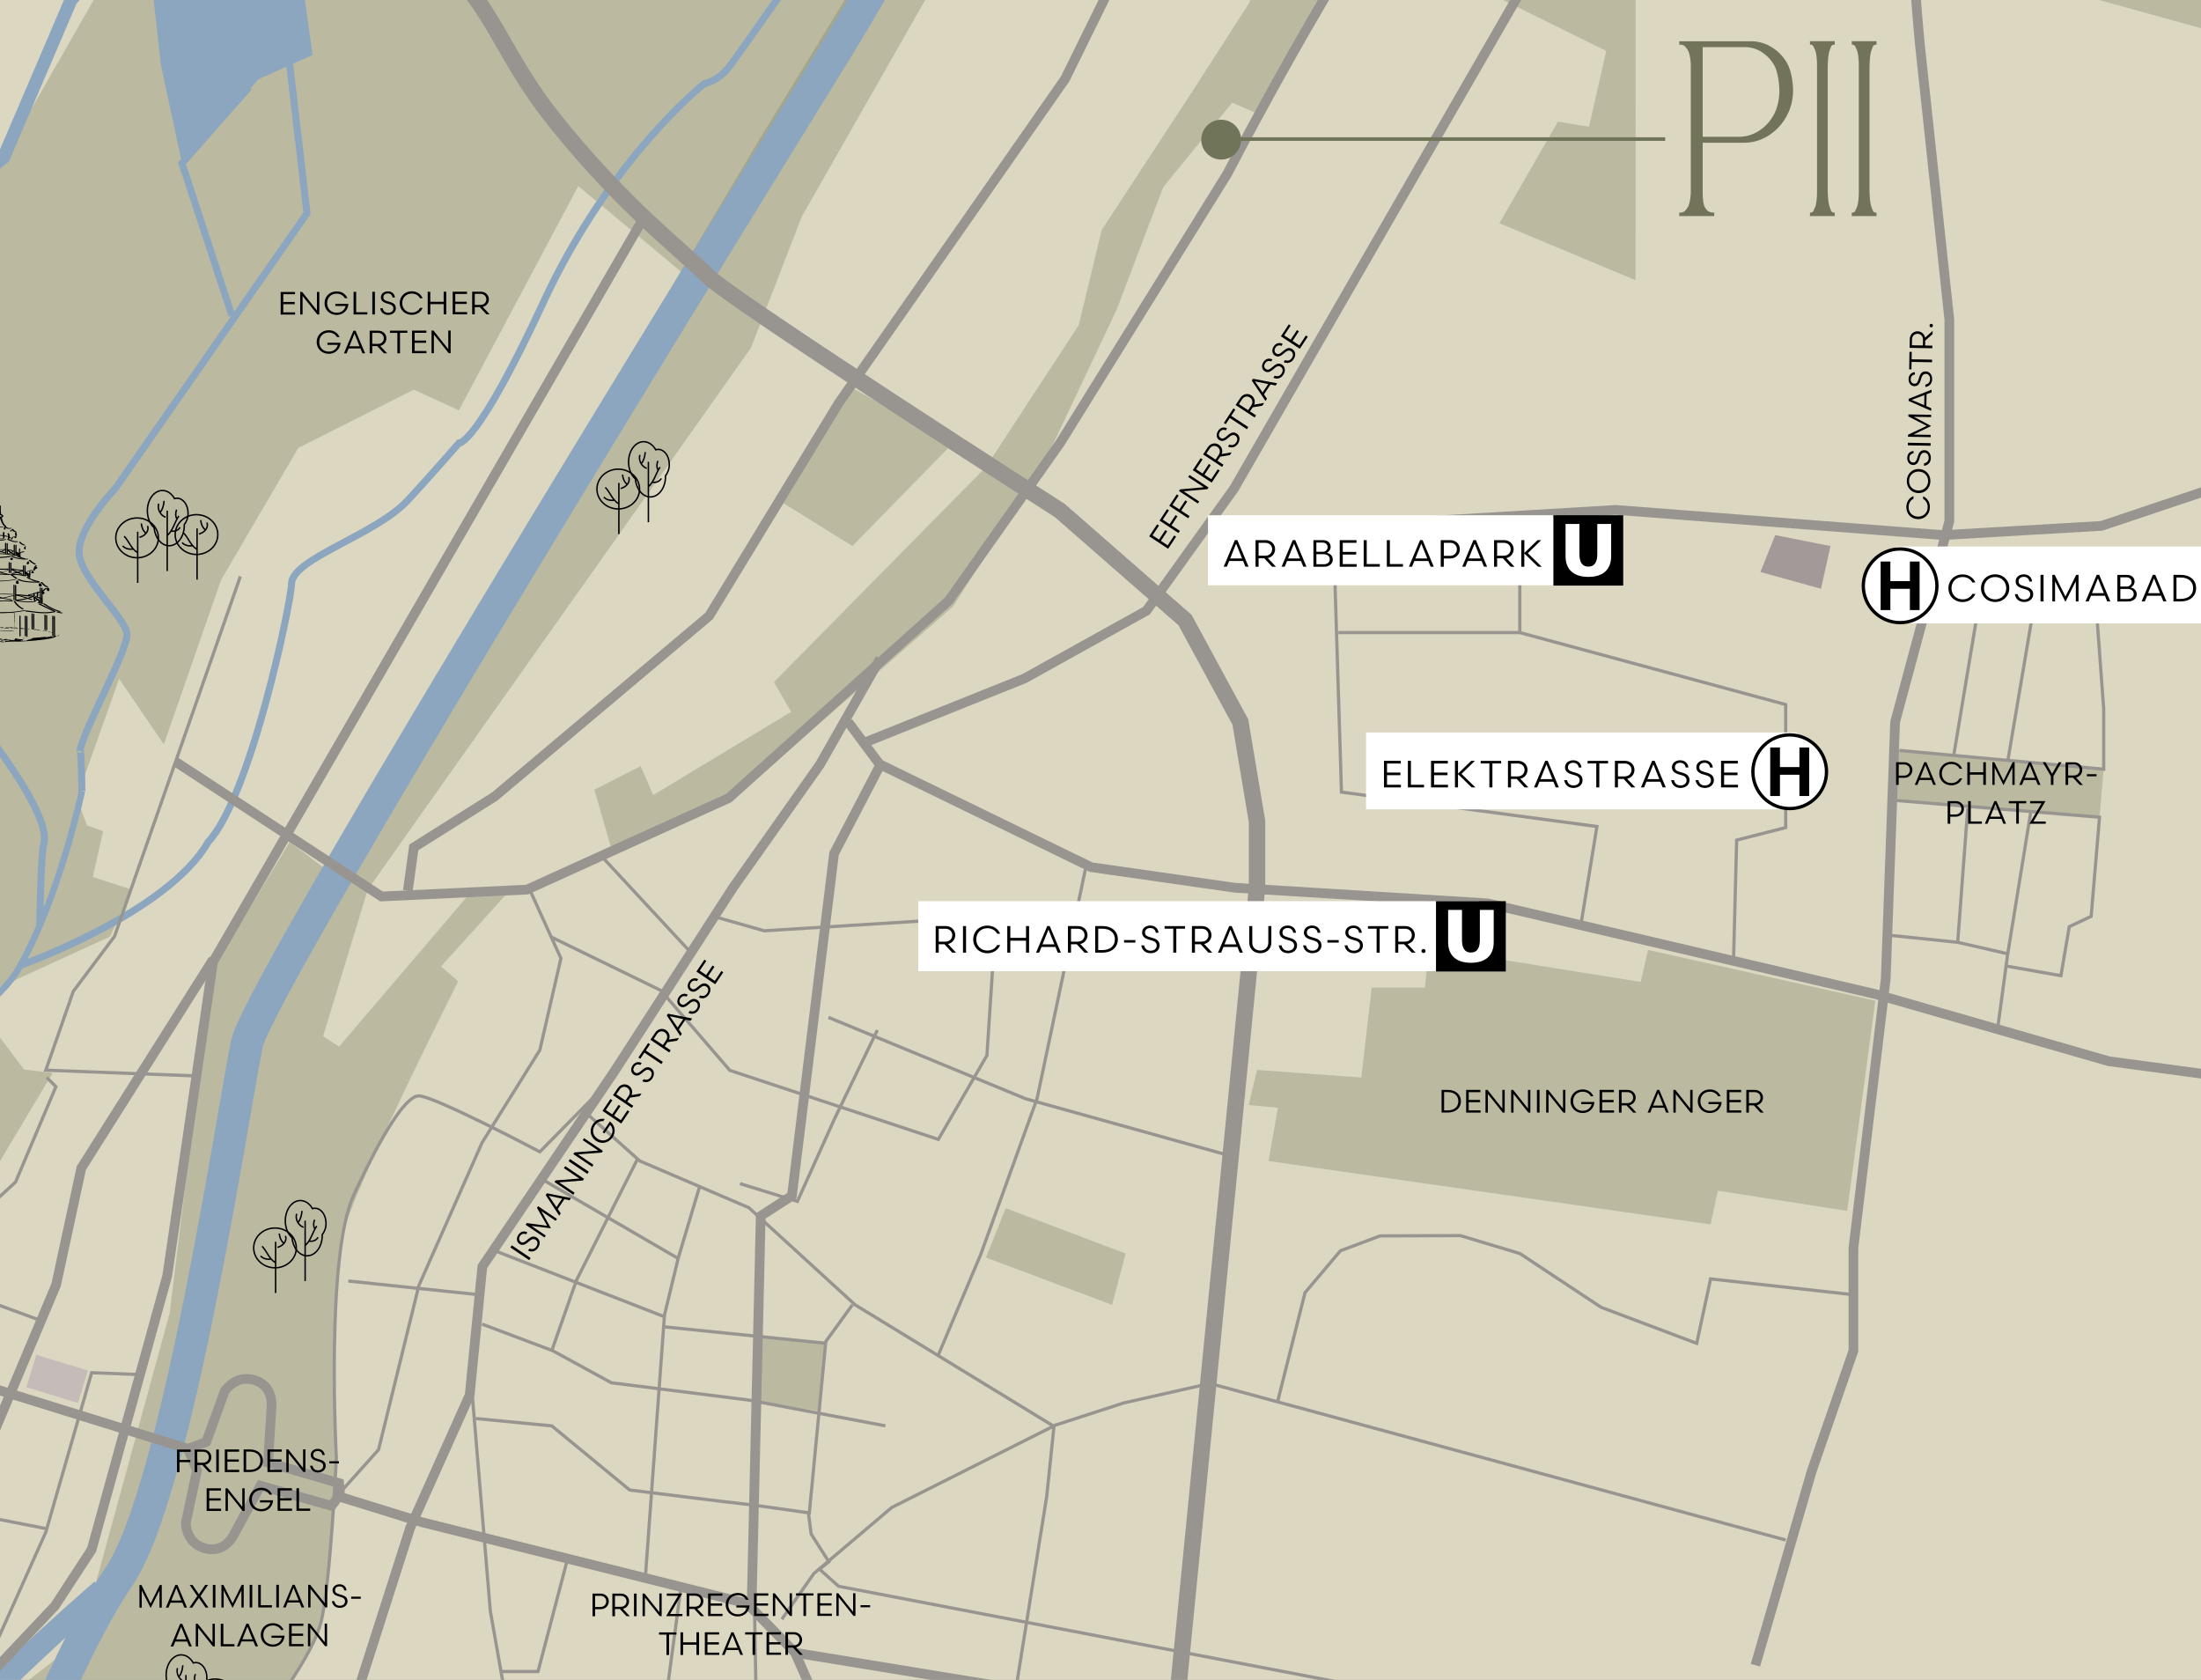<svg xmlns="http://www.w3.org/2000/svg" data-name="Ebene 2" viewBox="0 0 608.37 464.29"><rect x="0" y="0" width="608.37" height="464.29" fill="#333333" stroke="none"/><defs><clipPath id="a"><path fill="none" stroke-width="0" d="M0 0h608.37v464.29H0z"/></clipPath><clipPath id="b"><path fill="none" stroke-width="0" d="M-184.53-215.96h862.68v885.24h-862.68z"/></clipPath><clipPath id="c"><path fill="none" stroke-width="0" d="M-184.53-214.88h862.68v884.15h-862.68z"/></clipPath><clipPath id="d"><path fill="none" stroke-width="0" d="M-184.53-214.88h862.68v884.15h-862.68z"/></clipPath><clipPath id="e"><path fill="none" stroke-width="0" d="M-184.53-213.24h862.68v882.52h-862.68z"/></clipPath><clipPath id="f"><path fill="none" stroke-width="0" d="M-184.53-214.88h862.68v884.15h-862.68z"/></clipPath><clipPath id="g"><path fill="none" stroke-width="0" d="M-184.53-213.79h862.68v883.06h-862.68z"/></clipPath><clipPath id="h"><path fill="none" stroke-width="0" d="M-184.53-213.39h862.68v882.67h-862.68z"/></clipPath><clipPath id="i"><path fill="none" stroke-width="0" d="M-184.53-212.43h862.68v881.71h-862.68z"/></clipPath></defs><g clip-path="url(#a)" data-name="Ebene 1"><path fill="#dbd7c1" d="M-184.41-212.57h862.65v881.85h-862.65z"/><path fill="none" d="M-184.53 43.53h862.68v625.75h-862.68z"/><path fill="none" d="M-184.53 43.53h862.68v625.75h-862.68z"/><path fill="#707559" d="m210.12 369.57-.55 17.69 16.95 2.76 1.29-18.61-17.69-1.84zM-32.75 43.53l-25 18.17-32.83 139.19-11.71 20.59-.95 5.38 3.8 42.44-19.13 72.84 5.57 1.51 4.82 6.34 58.77 17.48 36.74-25.33 27.23-45.61-7.92-.95-11.71-15.52L0 272.78l30.4-13.93 6.01-12.99-10.76-3.48 2.85-12.67-4.44-1.58-2.85-7.6 11.72-32.94 12.35 18.15 15.83-45.46 21.32-36.46 31.95-16.14 12.46 5.73 33.01-61.99 32.64 27.2 178.98-312.26-165.38 5.99-83.77 146.88.54 37.53-21.22 16.32-24.48-26.65L36.91-19.3 1 43.53h-33.75z" opacity=".3" style="isolation:isolate"/><g clip-path="url(#b)"><path fill="#707559" d="M50.66 512.67c0 8.83-7.16 15.99-15.99 15.99s-17.56-7.88-17.56-16.71 7.16-15.99 15.99-15.99 17.56 7.88 17.56 16.71m-51.93-10.93-9.12 17.23-20.01 22.04-13.3 8.87-5.07-1.27.32-4.75 20.9-34.52 7.28-11.08 19 3.48Zm95-212.49-4.43-2.85 12.35-40.54L207.57 96.15l14.04-36.27L337.8-143.97l-2-23.28L210.26 37.93 89.93 240.16l-9.88-7.47-21.53 35.72-11.65 94.62-24.7 90.25-52.32 40.6-35.09 61.06-29.45 50.04 23.75 9.5 16.47-27.87h8.87l13.3-24.7 11.08 4.75-23.12 43.77 9.63-.51 24.83-20.77c-.32-1.27-2.79-12.67-2.79-12.67l33.25-25.97 3.48 5.38 15.83-8.55-12.67-13.93 6.97-2.53s20.59 7.79 21.85 7.7c1.26-.1 16.15-59 17.1-63.02 2.85-4.21 13.62-21.31 15.2-25.75 1.58-4.43 4.62-39.01 4.62-39.01s-2.79-55.99 2.53-72.2 31.16-67.39 31.16-67.39l-4.75-4.12 18.05-19.95-10.51.25-35.72 41.87h.01ZM277.99 333.92l-5.47 13.64 34.87 13.07 3.74-14.2-33.14-12.51z" opacity=".3" style="isolation:isolate"/><path fill="#707559" d="M235.61 107.26 216.1 138.8l19.51 12.11 27.79-28.42-27.79-15.23zM524.26 207.16l-.92 14.01 56.98 4.68 1.15-13.27-57.21-5.42z" opacity=".3" style="isolation:isolate"/><path fill="#707559" d="m164.29 218.26 4.63 16.06 34.66-14.24 59.82-52.46 24.18-37.49 21.09-44.6 12.86-33.82 19.06-23.35 7.62 3.34 29.06-50.5 66.7 32.87-4.76 20.96-8.58-1.43-16.19 28.11 37.63 15.72.05-78.66h123.6l79.92 22.1V4.12L609.91-11.6l-47.17-7.15-117.2-.48-57.64-26.31 36.06-74.74-16.19-13.34-27.16-5.24 13.82 16.67-17.16 40.02L345.35.73l-18.1 28.11-22.74 34.74-6.34 26.26-25.65 39.24-58.61 59.44 4.78 8.21-38.15 23.01-3.46-8-12.79 6.52z" opacity=".3" style="isolation:isolate"/><path fill="#a49999" d="m490.68 147.89-4.09 10.2 16.75 4.63 2.62-11.81-15.28-3.02z"/><path fill="#707559" d="m353.21 306.15-2.58 14.73 122.19 17.52 2.01-9.31 35.74 5.57 7.78-58.09-62.83-14.03-2.01 8.84-58.5-9.38-1.16 10.96h-14.7l-2.88 24.84-28.82-2.1-2.31 9.7 8.07.75z" opacity=".3" style="isolation:isolate"/><path fill="none" stroke="#8ca6bf" stroke-width="3.58" d="m-59.54 364.94-2.03-37.75s-5.7-47.62-4.69-66.88c1.01-19.25 8.11-39.34 8.11-39.34s-8.47-11.52-10.32-16.67 12.53-20.64 15.48-33.9c1.42-6.4 12.9-6.27 15.48-11.79 2.58-5.53 19.89-24.14 19.89-24.14l1.03-24.81-6.72-32.57 4.14-17.58L1 43.53 19.6.05l43.94-49.11 25.33-7.75 7.24 2.58"/><path fill="none" stroke="#8ca6bf" stroke-width="1.79" d="M22.64 218.64s-5.99 28.77-17.33 48.76c-4.35 7.65-12.84 12.82-19.52 20.55-14.52 16.82-30.38 34.27-46.35 34.68-17.29.44-31.67-2.53-40.54 5.07s-11.34 13.81-11.34 13.81"/><path fill="none" stroke="#8ca6bf" stroke-width="1.95" d="M22.64 218.64s-.21-13.83-.58-11.07c1.11-6.08 13.13-27.65 13.04-32.16-.09-4.51-13.04-15.64-13.23-22.73-.18-7.09 9.98-17.65 9.98-17.65l53.01-76.09-4.8-41.17M10.99 255.76s.29-19.81 1.11-22.48c2.79-9.14-23.03-40.49-27.27-44.22-5.87-5.16-7.74-28.01-4.42-40.9 1.77-6.87-13.63-11.79-13.63-11.79M5.23 266.94s40.9-14.37 52.33-34.27c11.79-12.53 23.01-66.74 23.01-71.26 0-7 23.08-13.41 32.16-23.15 5.16-5.53 14.11-15.78 14.11-15.78s4.86.95 23.39-39.01 44.44-60.35 44.44-60.35 3.81-.54 7.07-4.9 28.83-40.8 28.83-40.8l45.15-79.97s44.61-99.55 54.4-103.9 35.36-15.23 35.36-15.23"/><path fill="none" stroke="#8ca6bf" stroke-width="8.94" d="m-393.11 854.74 82.76-81.92 120.65-102.55s41.73-31.51 48.83-39.61c7.09-8.11 64.49-50.67 79.23-74.62 12.02-19.53 41.92-24.69 52.05-36.85 10.13-12.16 26.7-60.47 42.53-83.56 15.97-23.3 31.6-129.48 35.32-147.21 3.71-17.74 163.55-275.64 163.55-275.64 35.21-58.2 177.2-308.98 177.2-308.98"/><path fill="none" stroke="#8ca6bf" stroke-width="6.26" d="M28.17 439.49s-47.16 40.35-53.89 57.12c-3.06 7.62-10.6 23.49-16.89 47.65-10.02 38.48-40.11 88.52-40.11 88.52s-9.75 13.23-20.73 18.89-87.64 19.99-87.64 19.99l-55.28 46.99-5.26 36.2-55.74 15.62-78.11 73.05"/><path fill="none" stroke="#8ca6bf" stroke-width="1.95" d="M68.83 24.1 50.3 45.13l13.79 42.09"/></g><path fill="none" stroke="#989590" stroke-width="2.68" d="m219.77 456.77 25.34 57.64 14.25 44.34-4.12 35.78-51.3 63.02M-34.84 610.68l22.8-20.27 82.97-33.56 13.62-24.71.95-22.8 27.87-87.08 16.46-36.74 3.49-35.47 36.42-53.83 32.93-50.99 23.93-33.88 16.69-29.33"/><g clip-path="url(#c)"><path fill="none" stroke="#989590" stroke-width="2.68" d="m48.49 210.51 56.96 37.25 40.22-1.9 55.74-25.29 60.88-54.62 30.69-43.46 46.26-74.47c19.73-37.86 37.72-67.06 50.29-86.46 21.53-33.23 30.23-42.4 41.82-68.73 15.35-34.89 19.63-63.22 21.15-76.9 1.5-13.58 1.65-25.14 1.44-33.65"/></g><path fill="none" stroke="#989590" stroke-width="2.68" d="m-37.69 499.53.95-16.79 19.32-31.35 6.65-33.88 26.28-62.39 6.97-32.3 36.42-57.64"/><g clip-path="url(#d)"><path fill="none" stroke="#989590" stroke-width="2.68" d="m93.93 413.12-2.28 3.06-19.67-5.57-7.42 13.66s-2.48 5.17-7.89 3.66c-5.4-1.51-5.31-7.05-5.31-7.05l3.09-14.5-2.52-5.97"/></g><path fill="none" stroke="#989590" stroke-width="2.68" d="m207.74 444.23 2.53-108.18 8.62-5.57 11.65-94.57 12.75-24.47-8.85-11.9"/><g clip-path="url(#e)"><path fill="none" stroke="#989590" stroke-width="2.68" d="m399.04 486.09-179.26-29.31-13.3-13.62-89.94-22.48-22.49-6.97-.32-3.8-19.63-5.7.95-15.52s.63-5.7-4.75-7.28-8.23 3.17-8.23 3.17L57 398.51l-5.07 1.9-161.19-50.04-17.73 60.17 25.02 41.8-12.03 67.77-22.8 23.12-41.8 7.92-39.27 1.58-17.74-4.75-38.63 38.95-22.17 18.05-6.33 3.17-9.5-1.27-21.85-15.83-16.47-.63-7.92-14.57-56.37 37.69-38.72 59.22"/></g><path fill="none" stroke="#989590" stroke-width="2.68" d="m-158.52 634.24 48.63-40.14 52.56-57.21 18.69-36.1 53.83-56.97 10.14-15.55 20.9-75.69 12.67-86.77L177.51 60.87"/><g clip-path="url(#f)"><path fill="none" stroke="#989590" stroke-width=".89" d="M54.46 562.55V548.3l6.65-26.92s2.98-12.03 5.26-19.63c2.54-8.48 3.8-20.27 7.6-26.85 4.93-8.55 12.41-17.99 14.69-26.35 2.59-9.49 4.31-45.6 4.31-45.6s-3.04-55.74 4.81-72.71c8-17.29 14.19-26.86 17.73-27.36 3.55-.51 33.7 15.45 33.7 15.45l17.73-17.99"/></g><path fill="none" stroke="#989590" stroke-width=".89" d="m93.73 412.82 10.9-12.16 11.14-45.35 17.48-39.52 15.97-25.59 5.82-25.34-8.86-19.5M152.51 259.04l30.15 14.69 19.08 22.1 57.62 19.07 13.43-23.2 2.52-38.45-64.06 4-13.81-3.92M165.43 235.73l25.84 27.87M96.27 354.04l36.22 3.8M130.47 384.7l5.06 60.55 13.69 77.52-7.35 46.11-6.34 9.37-25.33 20.78-130.98.25M188.23 438.66l-7.09 52.7-4.06 16.72M208.58 446.31l.68 37.95 8.61 36.74M162.39 307.93l14.44 12.92 30.15 12.92 29.39 26.86 54.72 33.44 19.51-6.33 23.83-5.39 159.14 43.27"/><path fill="none" stroke="#989590" stroke-width=".89" d="m193.3 328.2-5.83 19.51-3.8 15.71-5.32 72.96"/><path fill="none" stroke="#989590" stroke-width=".89" d="m133.25 365.95 19.51 7.35 16.22 8.86 38.25 4.82 37.5 7.09"/><path fill="none" stroke="#989590" stroke-width=".89" d="m176.07 320.6-16.72 33.19-6.84 19.51M136.8 345.68l46.87 18.24M150.23 326.17l37.49 21.79"/><g clip-path="url(#g)"><path fill="none" stroke="#989590" stroke-width=".89" d="m131.48 392.04 21.03 2.03 21.54 17.73s30.4 3.8 31.16 3.8 18.49 2.53 18.49 2.53l4.56-47.38 7.35-10.13"/></g><path fill="none" stroke="#989590" stroke-width=".89" d="m183.67 366.71 44.84 4.56M223.45 418.14l.76 5.83 4.89 7.66-2.58 2.06 5.29 4.72 156.47 30"/><path fill="none" stroke="#989590" stroke-width=".89" d="m216.1 447.53 8.87-12.67 21.53-18.24 44.84-22.55-2.02 19.51-8.11 50.67v42.56M138.57 461.97h10.14l8.11-30.91M38.25 379.88l-12.92-.5-12.67 44.08-18.85 42.11"/><path fill="none" stroke="#989590" stroke-width=".89" d="m-126.43 410.29 40.54-7.1 98.55 19.26M66.44 159.3l-34.78 99.48-11.4 15.2-7.6 21.79 41.03 1.57M12.92 297.8l2.53 2.53L4.3 326.68-22.05 351l-17.73 9.12-9.12 8.62M-24.07 352.02l35.97 13.17"/><g fill="none" stroke="#989590" clip-path="url(#h)"><path stroke-width="4.55" d="m315.46 570.53 31.99-325.18v-18.33l-4.61-27.48-15.28-28.17-34.6-30.26s-90.73-58.15-97.49-64.94-23.28-19.29-41.9-42.57c-18.62-23.27-15.3-33.92-45.89-57.86-9.43-7.38-29.97-15.17-37.04-46.18s24.48-101.73 32.64-122.4 24.48-45.7 8.16-68.54"/><path stroke-width="2.68" d="m242.95 211.12 58.67 28.55 39.78 5.69 69.74 4.3 107.21 25.08 64.56 18.56 57.93 7.79 54.18-1.59M239.47 205.03l43.71-17.52 33.72-18.73 24.21-33.76 206.07-357.55M372.52 145.34l74.07-4.42 90.5 6.97 43.8-2.55 40.06-13.45 88.19-60.53"/><path stroke-width="2.68" d="m485.21 460.23 15.56-53.65 11.53-33.28v-28.41l8.93-74.38 2.59-70.97 14.99-55.55V88.37l-8.14-76.05s-8.65-87.13 2.66-108.41 53.21-64.51 63.18-83.14 23.94-47.22 23.94-47.22"/></g><path fill="none" stroke="#989590" stroke-width=".89" d="m368.49 144.76 2.3 74.16 70.61 9.51-4.32 26.47"/><path fill="none" stroke="#989590" stroke-width=".89" d="M369.94 174.83h50.14V142.4M420.08 174.83l73.49 19.89v34l-13.55 3.46-.86 33M533.29 164.45h45.87l2.31 31.42v16.71l-56.45-5.18M523.34 221.17l56.98 4.68-2.31 27.4-6.05 2.86-2.31 13.54-15.39-2.71M562.74 164.31l-7.79 46.11M547.46 164.12l-7.49 44.97"/><path fill="none" stroke="#989590" stroke-width=".89" d="m543.89 223.43-2.77 37-19.58-2.02M561.34 224.29l-6.39 39.31-13.83-3.17M552.22 283.8l2.73-20.2M353.21 387.09l7.5-29.83 9.79-11.58 10.96-4.11 22.19-.08 16.43 4.94 22.47 14.87 26.43 9.97 3.84-17.81 39.6 4.38M300.18 239.45l-13.54 64.21-15.56 43.03-11.91 28.25"/><path fill="none" stroke="#989590" stroke-width=".89" d="m228.99 281.18 54.48 22.48 55.79 15.56"/><g clip-path="url(#i)"><path fill="none" stroke="#989590" stroke-width="2.68" d="m112.73 246.15 1.65-11.95 22.42-14.12 59.22-49.86 35.79-58.79 62.61-89.64 86.61-176.07 17.95-25.94 35.92 3.99 10.97 23.94"/><path d="M-1.16 145.71c.61-.03 1.22-.06 1.83 0 .1 0 .49-.14.27-.16-.64-.06-1.28-.03-1.92 0-.12 0-.47.18-.18.16M1.3 145.69c.45.44 1.1.55 1.72.4.25-.06.2-.24-.05-.17-.48.11-.94-.05-1.27-.37-.09-.09-.5.05-.4.15M3.26 146.35c.18.37.48.65.94.72.21.03.43-.24.15-.28-.32-.05-.54-.28-.66-.54-.09-.17-.51-.06-.43.1M4.24 147.19c-.16.26-.13.53.06.77.1.13.51 0 .39-.16-.14-.18-.17-.38-.05-.57.05-.08-.04-.14-.13-.15-.1 0-.23.03-.28.11M4.26 148.19c-.61.06-1.19.3-1.27.9 0 .04.41 0 .43-.1.04-.34.27-.6.66-.65.09 0 .21-.03.29-.09.07-.06-.06-.06-.1-.06M-1.99 149.08c1.12.37 2.44.51 3.57.08.27-.1.02-.24-.17-.16-.96.36-2.11.2-3.06-.11-.13-.04-.52.13-.34.19"/><path d="M2.02 149.14c.89.4 1.68.77 2.71.69.22-.02.35-.25.05-.23-.91.07-1.64-.3-2.42-.66-.14-.06-.52.11-.34.19M5.24 149.86c.34.44.81.73 1.38.89.1.03.48-.11.35-.15-.53-.15-.98-.43-1.3-.84-.07-.09-.46.06-.43.1M6.83 151.07c-.25.19-.26.47-.08.7.09.12.5-.02.39-.16-.12-.15-.14-.34.03-.46.07-.05.04-.13-.04-.15-.11-.02-.22 0-.3.07M6.6 152.39c-.54 0-1.06.16-1.35.59-.11.16.32.14.4.02.18-.27.45-.37.79-.37.1 0 .22-.03.28-.11.05-.08-.04-.13-.12-.13M-2.59 153.95c1.83.36 3.63.32 5.46-.06.27-.05.18-.32-.08-.27-1.75.36-3.48.38-5.24.04-.21-.04-.43.23-.15.28"/><path d="M3.06 153.78c1.29.75 2.99.88 4.5.84.14 0 .46-.2.17-.19-1.42.04-3.05-.08-4.27-.79-.12-.07-.49.09-.4.14M7.98 154.93c.47.42.99.8 1.58 1.07.11.05.5-.1.34-.17-.57-.27-1.07-.64-1.52-1.05-.09-.08-.49.06-.4.14M9.83 156.27c-.42.35-.57.81-.58 1.31 0 .17.43.09.43-.05 0-.45.12-.88.49-1.19.18-.15-.24-.16-.34-.07M9.12 157.58c-.61-.05-1.23.03-1.72.38-.08.06.07.07.1.06.1 0 .21-.04.28-.09.31-.23.68-.23 1.06-.2.09 0 .49-.14.28-.16M-3.54 160.24c2.55.66 5.22.45 7.78 0 .18-.03.37-.21.07-.16-2.48.43-5.05.64-7.51 0-.1-.03-.48.12-.35.16M4.92 160.26c1.83.79 3.88.75 5.87.75.24 0 .33-.26.04-.26-1.88 0-3.84.05-5.58-.7-.16-.07-.53.12-.33.21M11.25 161.05c.55.46.95 1.06 1.73 1.24.14.03.5-.16.26-.22-.71-.16-1.09-.75-1.59-1.17-.12-.1-.52.05-.39.15M12.53 162.57c-.38.25-.72.55-1 .9-.16.2.24.27.36.12.26-.32.57-.6.93-.84.08-.05.1-.15.02-.21-.09-.06-.22-.03-.31.02M11.15 163.5c-1.12.09-2.09.68-3.21.77-.23.02-.34.28-.05.25 1.12-.09 2.09-.68 3.21-.77.23-.02.34-.27.05-.25M-5.69 168.88c4.13.87 8.44.69 12.57-.06.26-.05.2-.23-.06-.19-4.02.73-8.23.89-12.25.04-.13-.03-.5.15-.26.2M7.15 169.01c2.72.3 5.38.84 8.08.14.26-.07.18-.34-.08-.27-2.62.68-5.22.14-7.86-.15-.22-.02-.43.26-.14.29M14.85 171.08c.24 0 .33-.28.04-.28-.24 0-.33.28-.04.28M15.66 169.2c.43.14.87.25 1.32.3.1 0 .22 0 .3-.07.06-.05.05-.12-.04-.13a5.95 5.95 0 0 1-1.25-.28c-.1-.03-.22 0-.3.04-.05.03-.14.11-.04.14M-2.49 166.29c1.93-.02 3.86-.3 5.78-.05.14.02.5-.18.26-.21-1.96-.26-3.91.02-5.88.04-.16 0-.45.23-.16.22M4.57 166.18c1.52.22 3.05.25 4.59.29.15 0 .46-.2.17-.21-1.51-.04-3.01-.07-4.5-.29-.13-.02-.5.16-.26.2M10.36 166.59c.41.09.82.2 1.23.29.09.02.21 0 .3-.05.03 0 .15-.08.05-.1-.41-.09-.82-.2-1.23-.29a.46.46 0 0 0-.3.05c-.04.02-.15.08-.05.1M-1.89 158.8c1.47-.11 2.92.08 4.38.1.19 0 .44-.26.15-.26-1.5-.02-2.99-.21-4.49-.1-.23.02-.33.29-.04.27M3.29 158.88c1.08 0 2.17.04 3.21.33.15.04.5-.15.26-.22-1.07-.3-2.2-.34-3.31-.34-.17 0-.45.23-.16.23M7.34 159.6c.29.21.6.39.94.54.11.05.5-.1.34-.17-.31-.14-.61-.32-.88-.51-.11-.08-.5.07-.4.14M-1.48 153.13c1.91 0 3.85.04 5.69.52.11.03.49-.13.35-.17-1.9-.49-3.9-.53-5.86-.54-.13 0-.46.18-.18.18M-1.48 148.97c.77 0 1.53 0 2.3.05.09 0 .49-.15.28-.16-.77-.05-1.53-.05-2.3-.05-.09 0-.49.16-.28.16M-.27 143.03c0 1.02-.65 1.8-1.27 2.6-.1.13.32.08.39 0 .64-.83 1.31-1.63 1.3-2.69 0-.09-.43-.03-.43.1"/><path d="M.05 143.12c.21.93.46 1.83 1.3 2.47.09.07.47-.08.4-.13-.82-.64-1.07-1.52-1.27-2.44-.02-.08-.45 0-.43.1"/><path d="M-.3 141.93c-.35.19-.64.56-.28.88.31.27.86.32 1.25.16.34-.14.29-.43.07-.64-.27-.25-.7-.4-1.09-.36-.09 0-.22.05-.24.15 0 .09.12.12.19.11.22-.02.43.06.62.17.1.06.33.23.26.36 0-.02 0 0-.05 0a.34.34 0 0 1-.2 0c-.15 0-.3-.06-.42-.15-.28-.19-.05-.43.17-.55.07-.04.11-.14.03-.19-.09-.05-.22-.02-.3.03"/><path d="M-.21 139.85c0 .81-.04 1.61.11 2.41.02.09.44 0 .43-.1-.15-.8-.11-1.6-.11-2.41 0-.07-.43 0-.43.1M3.8 166.23c.52.93 1.38 1.65 2.37 2.18.11.06.47-.1.4-.13-.97-.53-1.83-1.23-2.34-2.15-.06-.1-.46.03-.43.1M10.63 166.99c1.35.69 2.75 1.31 4.12 1.97.13.06.52-.1.34-.19-1.37-.66-2.77-1.28-4.12-1.97-.13-.07-.52.1-.34.19M-2.5 164.36c1.93-.31 3.89-.05 5.84-.04.08 0 .48-.14.28-.14-2.02-.02-4.03-.26-6.03.06-.16.03-.38.17-.08.13M4.32 164.54c1.56.03 3.09.31 4.65.34.25 0 .32-.3.03-.3-1.56-.02-3.09-.31-4.65-.34-.25 0-.32.3-.03.3M9.56 164.95c.5.14 1 .28 1.5.43.1.03.48-.11.35-.15-.5-.15-1-.3-1.5-.43-.1-.03-.48.12-.35.15M-1.78 157.41c1.32 0 2.64.12 3.96 0 .24-.02.33-.31.04-.28-1.32.12-2.64 0-3.96 0-.24 0-.33.28-.04.28M3.19 157.33c.95.32 1.95.3 2.94.43.15.02.5-.19.26-.23-.98-.13-2-.11-2.94-.43-.15-.05-.5.14-.25.23M6.65 158.07c.45.3.88.63 1.42.79.1.03.21 0 .3-.04.05-.02.14-.12.04-.15-.52-.15-.93-.46-1.36-.75-.12-.08-.51.07-.4.15M-1.26 151.96c.8 0 1.6.04 2.4-.05.11 0 .46-.18.19-.15-.77.09-1.54.05-2.31.05-.09 0-.49.15-.28.15M1.8 151.95c.55.05 1.08.14 1.58.38.11.05.44-.11.4-.13-.51-.24-1.06-.34-1.63-.39-.1 0-.21 0-.3.05-.02 0-.15.08-.05.09M4.24 152.64c.27.24.57.41.93.52.17.05.5-.17.25-.25-.3-.09-.56-.24-.79-.44-.13-.11-.54.04-.39.17M5.24 153.28v.82c0 .05.43 0 .43-.1v-.82c0-.05-.43 0-.43.1"/><path d="M11.29 165.41c0 .43.05.87.05 1.3 0 .11.43.04.43-.1 0-.43-.05-.87-.05-1.3 0-.11-.43-.04-.43.1M4.16 161.79c0 1.37.02 2.74.02 4.11 0 .15.32.11.32-.02 0-1.37-.02-2.74-.02-4.11 0-.15-.32-.11-.32.02M3.71 161.71c0 1.37.02 2.74.02 4.11 0 .13.32.08.32-.03 0-1.37-.02-2.74-.02-4.11 0-.13-.32-.08-.32.03M7.26 170.36c0 1.85.02 3.71.02 5.56 0 .15.32.1.32-.02 0-1.85-.02-3.71-.02-5.56 0-.15-.32-.1-.32.02M6.82 170.27c0 1.85.02 3.71.02 5.56 0 .05.32 0 .32-.08 0-1.85-.02-3.71-.02-5.56 0-.05-.32 0-.32.08M5.36 170.25c0 1.85.02 3.71.02 5.56 0 .13.32.07.32-.03 0-1.85-.02-3.71-.02-5.56 0-.13-.32-.07-.32.03M14.88 170.37c0 1.85.02 3.71.02 5.56 0 .12.32.06.32-.04 0-1.85-.01-3.71-.02-5.56 0-.12-.32-.06-.32.03M14.43 170.27c0 1.85.02 3.71.02 5.56 0 .06.32 0 .32-.08 0-1.85-.02-3.71-.02-5.56 0-.06-.32 0-.32.08M12.72 170.08c0 1.36.02 2.72.02 4.09 0 .04.32 0 .32-.08 0-1.36-.02-2.72-.02-4.09 0-.04-.32 0-.32.08M12.27 169.97c0 1.36.02 2.72.02 4.09 0 .13.32.07.32-.03 0-1.36-.02-2.72-.02-4.09 0-.13-.32-.07-.32.03M9.16 169.7c0 1.38.02 2.75.02 4.13 0 .13.32.07.32-.03 0-1.38-.02-2.75-.02-4.12 0-.13-.32-.07-.32.03M8.71 169.64c0 1.38.02 2.75.02 4.12 0 .07.32.02.32-.08 0-1.38-.02-2.75-.02-4.12 0-.07-.32-.02-.32.08"/><path d="M11.43 162.57c0 1.37.02 2.74.02 4.11 0 .06.32 0 .32-.08 0-1.37-.02-2.74-.02-4.11 0-.06-.32 0-.32.08M10.98 162.46c0 1.37.02 2.74.02 4.11 0 .14.32.1.32-.02 0-1.37-.01-2.74-.02-4.11 0-.14-.32-.1-.32.02M1.83 150.2c0 .94.02 1.89.02 2.83 0 .13.32.07.32-.03 0-.94-.02-1.88-.02-2.83 0-.13-.32-.07-.32.03M1.38 150.13c0 .94.02 1.89.02 2.83 0 .15.32.1.32-.02 0-.94-.02-1.89-.02-2.83 0-.15-.32-.1-.32.02M4.23 150.68c0 .94.01 1.89.02 2.83 0 .08.32.03.32-.08 0-.94-.02-1.89-.02-2.83 0-.08-.32-.03-.32.08M3.77 150.62c0 .94.02 1.89.02 2.83 0 .05.32 0 .32-.08 0-.94-.01-1.89-.02-2.83 0-.05-.32 0-.32.08M2.83 155.54c0 .94.02 1.89.02 2.83 0 .04.32 0 .32-.08 0-.94-.02-1.88-.02-2.83 0-.04-.32 0-.32.08M2.38 155.48c0 .94.02 1.89.02 2.83 0 .09.32.03.32-.08 0-.94-.02-1.89-.02-2.83 0-.09-.32-.03-.32.08M6.77 156.39c0 .94.01 1.89.02 2.83 0 .13.32.08.32-.03 0-.94-.01-1.89-.02-2.83 0-.13-.32-.08-.32.03M6.32 156.35c0 .94.02 1.89.02 2.83 0 .05.32 0 .32-.08 0-.94-.01-1.88-.02-2.83 0-.04-.32 0-.32.08M8.1 157.83c0 .61-.06 1.22-.09 1.83 0 .14.32.1.32-.02.03-.61.09-1.22.09-1.83 0-.14-.32-.1-.32.02M10.17 163.78c.03.39 0 .77-.09 1.15-.04.19.39.15.43-.03.09-.38.12-.76.09-1.15-.01-.21-.44-.15-.43.03M9.17 164.06c0 .24 0 .48.03.72.02.17.45.08.43-.1-.03-.22-.03-.43-.03-.65 0-.2-.43-.14-.43.03M-2.15 165.98c1.98-.5 4.02-.74 5.97-1.35.28-.09.02-.19-.16-.13-1.91.6-3.92.83-5.86 1.32-.25.06-.2.23.05.16"/><path d="M-2.65 164.5c1.05.19 2.05.53 3.06.83.88.26 1.82.24 2.67.56.11.04.43-.11.4-.13-.76-.28-1.58-.28-2.36-.47-1.16-.29-2.25-.71-3.43-.93-.1-.02-.46.12-.35.14M4.35 164.56c1.48.3 2.89.79 4.31 1.26.1.03.49-.11.35-.16-1.42-.47-2.83-.96-4.31-1.26-.1-.02-.48.13-.35.15M9.2 165.13c.04.39.25.75.21 1.15-.01.14.41.07.42-.05.04-.42-.17-.79-.21-1.2-.01-.12-.44-.03-.43.1"/><path d="M9.1 164.72c-1.43.61-3.03.88-4.59 1.01-.24.02-.32.32-.03.29 1.64-.14 3.32-.43 4.81-1.06.26-.11.03-.33-.19-.24M9.4 165.18c.52.35 1.05.73 1.4 1.23.08.12.5 0 .39-.16-.36-.52-.91-.92-1.45-1.28-.13-.08-.51.08-.33.2"/><path d="M10.83 165.35c-.42.21-.82.44-1.15.76-.06.06.06.06.1.05.08 0 .22-.03.29-.09.31-.3.69-.52 1.09-.72.07-.04.06-.07-.02-.08-.1 0-.21.03-.3.07M6.25 157.69c-.95.24-1.91.41-2.85.68-.26.08-.18.34.08.27.94-.27 1.9-.44 2.85-.68.26-.07.18-.33-.08-.27"/><path d="M2.97 157.45c.94.52 1.94.95 2.94 1.37.14.06.53-.12.34-.2-1.01-.41-2-.84-2.94-1.36-.13-.07-.52.09-.33.2M6.82 158.3c.36.35.68.72.92 1.15.08.14.49.02.43-.1-.25-.44-.58-.83-.96-1.2-.11-.11-.51.04-.39.15"/><path d="M8.16 158.73c-.43 0-.85.09-1.27.17-.26.06-.19.29.07.23.38-.08.76-.15 1.16-.15.23 0 .34-.26.05-.25M-1.44 158.51c1.3-.42 2.81-.29 3.94-1.09.08-.06-.31-.02-.38.04-1.02.72-2.51.6-3.7.98-.29.09 0 .12.14.07"/><path d="M-1.77 157.45c1.17.46 2.26 1.11 3.55 1.24.09 0 .49-.13.28-.16-1.24-.13-2.3-.78-3.43-1.21-.12-.04-.45.11-.4.13M2.79 158.85c.59.3 1.02.79 1.61 1.09.15.08.53-.11.33-.21-.59-.31-1.02-.8-1.61-1.09-.15-.08-.53.11-.33.21M8.55 160.27c.63.28 1.3.47 1.98.62.17.04.51-.19.25-.25-.65-.14-1.29-.32-1.9-.58-.16-.07-.53.12-.33.21M4.65 153.85c.7.21 1.33.58 2.06.71.17.03.5-.2.25-.24-.73-.13-1.36-.5-2.06-.71-.17-.05-.5.17-.25.24M4.51 160.62c.22.16.25.42.2.66.11-.04.23-.09.34-.13-.29-.03-.27-.31-.14-.49.11-.16-.32-.12-.4 0-.2.29-.15.67.28.71.1 0 .32 0 .34-.13.06-.27.03-.58-.23-.76-.08-.06-.2-.04-.28 0-.04.02-.19.1-.11.16M10.75 161.43c-.07.16-.1.31 0 .46.09.14.31.18.47.19.12 0 .26-.04.29-.15.09-.31-.07-.62-.4-.74-.18-.07-.5.16-.25.26.22.09.26.33.21.52.1-.05.19-.1.29-.15-.09 0-.17 0-.23-.08-.06-.07 0-.18.02-.25.1-.2-.33-.2-.41-.04M2.89 154.27c-.04.09-.07.19-.05.28.02.11.14.17.24.22.12.05.34 0 .41-.1.06-.08.12-.19.09-.29-.03-.09-.14-.14-.22-.18s-.2 0-.27.02c-.02 0-.2.08-.12.12.07.04.16.08.19.15.04.08-.04.18-.08.25.14-.03.27-.07.41-.1-.09-.04-.18-.08-.21-.17-.04-.08 0-.18.04-.26s-.38-.04-.42.06M7.61 155.26c-.18.19-.31.44-.14.67.08.1.33 0 .41-.06.15-.12.17-.28.17-.45 0-.08-.43-.02-.43.1 0 .14 0 .27-.13.37l.41-.06c-.15-.21-.06-.41.1-.59.06-.07-.05-.08-.1-.08-.09 0-.22.03-.28.09M5.28 151.66c-.03.51-.09 1.02-.12 1.53 0 .04.31 0 .32-.08.03-.51.09-1.02.12-1.53 0-.04-.31 0-.32.08M.83 147.17c-.17.53.14 1.06-.06 1.58-.05.14.38.09.43-.04.2-.53-.1-1.05.06-1.58.04-.14-.38-.09-.43.04M2.04 147.5c.25.43.25.98.09 1.43-.02.06.39.02.42-.07.16-.47.17-1.02-.09-1.46-.05-.09-.46.05-.43.1M1.13 145.74c-.06.17-.06.35-.03.53.03.16.46.07.43-.1a.895.895 0 0 1 .03-.46c.03-.09-.13-.12-.19-.11-.1 0-.21.06-.24.15M2.92 146.52c-.07.1-.09.21-.09.32 0 .07.42 0 .43-.1 0-.1.03-.19.09-.28.04-.06-.16-.04-.17-.04-.08 0-.2.04-.25.11"/><path d="M-1.73 148.29c1.08-.41 2.53-.19 3.63.05.11.02.49-.13.35-.16-1.35-.3-2.81-.51-4.13 0-.28.11-.02.17.15.11M2.27 148.45c.09.1.2.18.3.27.12.1.52-.04.39-.15-.1-.09-.21-.17-.3-.27-.1-.11-.51.02-.39.15M4.01 148.34c0 .11 0 .22.03.33.05.14.31.04.39 0 .06-.04.11-.1.12-.16a.88.88 0 0 0-.02-.17c0-.09-.19-.07-.24-.06-.09.02-.18.07-.18.16 0 .06.04.11-.02.15h.39c-.03-.09-.03-.18-.03-.27 0-.17-.43-.1-.43.04M4.42 148.18c.24 0 .33-.28.04-.28-.24 0-.33.28-.04.28M-1.16 152.09c.71.4 1.55.45 2.27.82.12.06.51-.09.34-.18-.72-.37-1.57-.42-2.28-.82-.11-.06-.51.09-.34.18"/><path d="M1.36 151.78c-.72.42-1.46.77-2.26 1.04-.28.09-.03.23.17.16.83-.29 1.61-.64 2.35-1.09.24-.14-.13-.2-.27-.12M1.96 152.08c.41.52 1.06.8 1.61 1.17.12.08.51-.07.4-.15-.55-.37-1.2-.66-1.61-1.17-.08-.11-.5.02-.4.15"/><path d="M3.57 152.27c-.4.23-.79.67-1.29.69-.12 0-.46.18-.18.17.75-.03 1.21-.49 1.8-.84.18-.11-.25-.07-.33-.02M4.21 152.81c.4.29.63.72 1.03 1.01.09.07.47-.08.4-.13-.4-.29-.63-.72-1.03-1.01-.09-.07-.47.08-.4.13"/><path d="M5.27 152.98c-.27.16-.6.23-.89.36-.26.11-.03.32.19.23.33-.14.68-.22.99-.41.08-.05.11-.15.02-.2-.09-.06-.22-.03-.3.02M12.97 162.52c-.13.31-.08.63.25.82.12.06.3.02.37-.09.18-.31.09-.62-.26-.78-.18-.08-.49.15-.25.26.21.09.19.32.1.48.12-.03.24-.06.37-.09-.22-.12-.26-.34-.17-.55s-.34-.2-.41-.04M11.66 163.74c-.03.17-.06.33.1.45.1.08.32 0 .4-.07.07-.08.14-.17.14-.28s-.05-.19-.11-.28c-.07-.09-.48.03-.4.14.11.15.1.28-.03.42.13-.02.26-.05.4-.07-.13-.1-.1-.23-.08-.37.02-.13-.4-.06-.42.05M9.62 156.75c-.03.16-.01.32.06.47.06.11.26.07.35.02.14-.08.32-.21.29-.38-.03-.16-.3-.2-.44-.21-.09 0-.23.03-.28.11-.06.08.05.12.12.13.06 0 .15.02.17.08s-.09.12-.14.15h.35a.65.65 0 0 1-.06-.41c.03-.17-.4-.1-.43.04M8.79 157.9c-.08.11-.16.22-.15.35 0 .13.19.18.31.2.1.02.27-.02.33-.1.05-.06.08-.11.08-.18 0-.06-.04-.11-.06-.17-.04-.11-.46 0-.43.1s.09.16.02.25c.11-.03.22-.06.33-.1-.24-.05-.12-.25-.03-.38.05-.07-.05-.09-.11-.09-.08 0-.23.03-.28.1M4.92 176.48l.02-.06s-.03.05-.02.06M.72 173.34l.36-.02c-.28-.02-.36 0-.36.02"/><path d="M-4.65 177.2c-.12-.19.46 0 .44-.17-.24.03-.42.05-.53-.05.2-.09.49.03.6-.12l-.36.04c-.23-.09.1-.19-.12-.19-.31.2-1.02-.13-1.35-.11h.12l-.5-.14-.03.03c-.19-.11-.57-.21-.99-.22-.17.11-1.34-.06-1.54.02.18-.02.33 0 .55.04l-.05.14c-.4-.03-.01-.13-.4-.08.05.2.55.05.83.09-.1.04-.25.06-.43.07.56.06 1.09.16 1.49 0 .16.05.07.13-.05.14.42-.09.29.13.64.05-.13.18-.85.04-1.21.12-.51-.18-1.2-.1-1.78-.13 0-.13.41-.21.19-.31-.55-.14-.57.02-.91.06-.4-.09-.01-.22-.65-.31l.39-.04c-.34-.23-.36.03-.63-.04.08.06.08.11.4.14.02.07-.23.07-.35.07h.07c-.15.09-.21.18-.6.08.27-.07-.31-.13-.4-.19h.11c-.3 0-.6-.09-.79-.1l.02-.02c-.23 0-.35.12-.66.02.05-.05.47-.11.11-.16.07-.07.45 0 .77.09-.31-.09-.44-.25-.05-.19-.08-.12-.37-.02-.56-.12.03.04-.05.06-.04.1.02-.13-.72-.19-.77-.11l.39.03c0 .12-.5.05-.37.16-.06-.1-.3-.17-.56-.26-.26-.07-.46-.42-.24-.49a.61.61 0 0 0-.16.13c.57-.75 1.29-.83 2.07-1.12-.27.1-.24.31-.75.35.76-.13.27.14.53.18.59-.04.26-.24.42-.33l-.4.11c.47-.33 1.53-.22 2.33-.45.07.05-.16.05-.27.09.39.07.35-.07.57-.14.38-.02.85 0 .63.15.42 0-.05-.08.16-.15l.08.03.43-.2c.37.02.82.06 1 .18.85-.08.27-.35.89-.44.36.05-.06.12-.09.17l.55-.05c-.19.17-.63.12-.59.31.44-.22.62-.09 1.23-.25h-.04c.27-.16.91-.1 1.27-.14-.14.09-.54.11-.8.15.41.04 1.43-.06 1.77-.24.23.02.74.07.4.15.82 0 .33-.25 1.05-.21l-.02.13c.78.17 1.53-.19 2.27-.03l.04-.15c.16.07.49.09.55.15l-.38.05c.32.13.37-.13.76-.03 0-.05-.32-.15-.32-.21-1.58.09-3.15-.11-4.74.11.06.02.13.04.09.07-.17-.03-.49.02-.45-.06h.06c-.41.04-.8-.14-1.05-.12-.16.11-.87 0-.67.17l-.28-.1c-.09.07-.04.16-.2.2-.29 0-.3-.07-.08-.13-1.1 0-2.4.12-3.51.29l.29-.11c-.28-.02-.96.26-.76.02-.53.14-1.51.14-1.5.38-.41-.14-1.35.11-2.13.47.11.07-.03.1-.25.26-.25.04-.44.65-.19.75.04.14-.37-.12-.19-.52.17-.36.38-.41.37-.5-.12.12-.22.18-.36.37-.18.25-.15.54.05.79.3.29.58.39.82.5.49.18.93.27 1.14.13.09.03.09.05.05.06.15.03.34.13.48.17.1-.05-.21-.14.15-.1.28.07.1.14.21.21.57 0 1.44.07 1.55-.07.16.06.31.17.13.17.89-.03.83.11 1.72.11-.31-.02-.17.15-.61.05.32.25 1.35.08 2.04.23l.29-.12c.43 0 .44.13.14.17.72.12 1.11.06 1.67.09.03.02 0 .04-.09.03l.8.04c.08-.03.37-.09.32-.18-.1.08-.27.12-.71.05"/><path d="M3.58 176.95c-.11-.21-.49.04-.84 0 .33-.04.24-.16.2-.22-.4.28-.5-.04-1.26.02-.02-.09.35-.11.39-.2-.42.07-1.05.11-1.15.26-.71 0-1.21-.06-1.63-.04.51-.06.1-.15.47-.28-.52.18-1.68.37-2.45.57-.09-.17-.12-.19-.02-.34-.85-.14-.25.15-1.06.08l.37.04c-.38.04-.41.2-.54.3h.95c0 .12-.6.09-.78.11-.29.13.51.11.4.22.14-.09.52-.05.76-.08l.04.06c.44.08.69-.08 1.1-.07.04.02.04.03.03.04.14-.07.29-.15.53-.17h-.19c.35-.14 1.19-.23.64-.39l.96.05c-.11.16-.3.41-.86.42l-.07.07c.42.09 1.18-.12.91-.26.42-.39 1.48-.02 2.18-.19.05.11-.34.15-.51.23-.21 0-.37.02-.38-.07-.91.06.19.33-.84.3-.5-.05.62-.17-.13-.19l-.53.29c.46 0 .88-.06 1.25-.09 2.06-.2 3.52-.1 3.52-.09 3.03-.15 6.05-.32 9.07-.89.93-.23 1.33-.37 1.53-.78-.21.04-.74.25-.6.09-.05.13-.38.29-.87.38-.07-.09.43-.15.3-.15h-.09s.11-.1.25-.14c-.57-.02-1.56.18-1.92.43-.46-.04.28-.21.48-.32-1.56.15-2.62.26-4.21.37 0 .19-.15.13-.36.27l-.14-.06c.07.03-.14.17.18.19-.93-.08-1.07.31-1.7.43l.04-.1c-.52.05-.68.05-1.12.12-.84-.15.73-.06.49-.29l-.24.05c.13-.1.28-.27.54-.34-.79.18-1.15 0-2.01.13.1-.11.88-.22 1.09-.24-.29 0-.81.1-.84 0l-.05.14c-.52.03.06-.13-.11-.21-1.22.05-.15.44-1.17.55M15.45 175.32c.1.04.07-.1.15-.07-.03.06-.06.02-.17-.03l.02.1ZM14.82 174.91c-.13-.06-.27-.11-.41-.16l-.34.11c.46.11.3-.08.75.04M13.61 174.55l.11-.02c-.1 0-.12 0-.11.02"/><path d="m13.58 174.62-.2.1h.6l-.22-.06c0-.05-.13-.09-.15-.12l-.24.06c.06 0 .17 0 .21.02M13.07 174.54l.03.05s0-.03-.03-.05M11.97 174.14c.11.06-.14.11-.18.16.45.11.5-.09.89.03-.63.02.21.11.39.21-.1-.14-.31-.26-.76-.36l-.06.08c-.25-.03-.11-.06-.28-.12M9.53 174.11l.38-.09c.06.06.64.11.6.24.21 0 .25-.05.42-.07.15.08.26.14.47.07-.86-.17-.6-.18-1.35-.28.02-.03.11 0 .21 0l-.49-.11c-.06.15-.7.11-.23.24M8.81 173.97c.4.02.63-.08.44-.18l-.86.04c.25 0 .55.02.42.13M8.22 173.93c-.15-.08-.4-.23-.68-.12.46 0 .23.18.68.12M5.35 173.67l.78.11c.14.17-.38.04-.62.1.67.06.45 0 .96-.08.19.02.49-.05.72-.09-1.02.08-1.05-.31-1.84-.05M6.63 173.87l.28.03.09-.06-.37.03zM3.49 173.44c-.47-.2-.91.09-1.45 0 .06 0 .02-.03.13-.05l-.46.02-.02-.04c.03.12-.45.16-.65.25.47.13.24-.14.65 0-.1.05-.17.13-.27.17.28-.06.35-.12.47-.19.3 0 .21.06.24.1.34-.07.35-.23.86-.18.33.11-.2.16.37.12-.28-.19.57.04.79-.07.42.05.69.17.6.23 0-.14.37-.26.69-.29l-.72.1-.24-.18c-.4.07-.68.04-1.07.02h.08Z"/><path d="M1.43 173.78s-.09.02-.16.03c.06 0 .11 0 .16-.03M4.71 173.88l.12.05.05-.08-.17.03zM1.07 173.9c.09 0 .13-.05.03-.05l-.15.08.11-.02ZM.26 173.78l.38.01-.23-.09-.15.08zM.13 176.63c-.15 0-.37 0-.14.05.46 0 .34-.14.57-.23-.38-.08-.71.11-.43.18M3.76 177.51c-.05-.1-.42-.08-.51-.04.12-.02.34 0 .51.04M3.54 176.77l.28-.14-.13-.02-.15.16zM6.38 176.37l.18.08.34-.12-.52.04zM7.08 176.45l.46-.03-.16-.03c-.22-.02-.14.05-.29.06M8.45 176.35c-.06 0-.09 0-.13-.02l-.41.1.54-.08ZM15.87 175.85c-.08.16.46-.14.51-.59.01 0-.35.48-.51.59M11.89 166.92c1.38.92 2.86 1.74 4.51 2.19.12.03.5-.13.34-.17-1.63-.45-3.1-1.25-4.46-2.16-.11-.08-.5.08-.4.14M4.08 174.29l.01-.01-.03-.03.02.04zM4.03 174.11h-.02l.07.11c.04-.05-.07-.08-.05-.11M4.03 174.08s-.02-.06-.03-.07c.02.02 0 .08.03.07"/><path d="M3.91 169.53h-.03c.04.17 0 .36.02.55 0 .46.03.89.05 1.36v-.02.07c-.04.1.03.29 0 .35 0 .03.02.04.04.02 0 .37.02.76.05 1.13 0 .02-.02.02-.03.02.07.32.04.65.03.98.02 0 .02-.03.04 0 .02-.11-.04-.19-.01-.29h.02c.01-.06-.04 0-.02-.07.01-.03.02 0 .02 0 0-.15 0-.3-.03-.44.04-.03 0-.16.04-.21-.01-.04-.01-.08-.04-.09.02-.51-.01-1.04-.01-1.57-.07-.25.01-.54-.01-.83-.02-.1-.02-.23-.02-.35l-.03-.1.03-.52v-.13s.09.02-.08-.13H2.42c-.88-.02-1.65-.06-2.51.02h.02-.71c-.58.05-1.2 0-1.76.04-.13.05-.43-.13-.43.12v.49l.02.99c.03.51-.04 1.01-.02 1.53-.03.53.08 1.09.04 1.62-.23.53.48.32.78.37.71.1 1.4.03 2.11-.02.65.03 1.31-.05 1.94.02.3-.05.63.05.96.04.12.03.27-.08.34 0 .06.04.15-.08.19-.04v-.02c.09 0 .02.02.08.03.02 0 0-.03.06-.02 0 .07.19-.02.19.07-.04 0 .07.03-.03.05.03 0 .16 0 .14-.03 0-.04.06-.07-.02-.1v.03s-.03 0-.04-.03c-.1 0-.11-.04-.19-.06s-.12.02-.16 0l-.02-.02s-.12.06-.08 0h-.68c-.03.02-.18 0-.13.04-.06-.04-.23-.05-.3-.05h.02c-.12-.07-.15.05-.26-.02-.02.05-.21-.02-.28.04 0 0-.02-.02 0-.03-.21 0-.44-.02-.62-.02-.15.04-.37-.02-.5.04-.11 0-.28-.04-.43 0-.17 0-.38 0-.5.04-.05-.06-.12-.04-.2-.06-.11.03-.34.02-.52.04-.03-.03-.14 0-.15-.03-.49.07-1.09.05-1.61 0l-.05.02c.04.05-.14-.09.09.11v-.02l-.07-.1c0-.08.03-.17.03-.25v.02c-.02-.08.03-.17 0-.26l-.02-.07s.04 0 .03.04c0-.73-.06-1.49-.05-2.24v.03-.15.02c.04-.19 0-.38 0-.56 0 0 .02.03.03 0-.04-.13.05-.22-.03-.28h.03c-.03-.37-.02-.76 0-1.13-.15-.22.6-.05.85-.14.47-.03.96.02 1.45 0h.54v.02c.35-.06.72.05 1.08 0l-.02.02s.21 0 .19-.05l.06.02c.24-.08.44.04.74 0h-.02.23-.02c.25.05.52 0 .78 0l-.03.03c.13-.03.36 0 .52-.02h.08v.02c.24.02.45-.11.38.17"/><path fill="none" stroke="#000" stroke-width=".4" d="M90.11 338.06c0-2.28-1.36-4.13-3.05-4.13-.24 0-.47.04-.69.11-.76-1.36-1.98-2.24-3.34-2.24-2.31 0-4.17 2.51-4.17 5.61 0 1.96.75 3.68 1.88 4.68.23 2.8 2 4.98 4.15 4.98 2.31 0 4.18-2.51 4.18-5.61v-.27c.64-.76 1.05-1.87 1.05-3.12h-.01ZM84.34 346.84v7.22"/><path fill="none" stroke="#000" stroke-width=".4" d="M87.56 338.84c-1.22 1.74-1.57 3.92-3.13 5.31m-.53-4.96c-1.48-.52-2.35-2.26-1.91-3.74m1.48-.79c-.09 1.13-.35 2.26-1.04 3.13m3.04 5.22c.96.17 1.91-.17 2.44-1.04m-.87-2.26c-.44-.78-.44-1.74-.09-2.61M84.34 337.36v9.58"/><path fill="none" stroke="#000" stroke-miterlimit="10" stroke-width=".4" d="M81.9 344.89c0 3.04-2.64 5.5-5.89 5.5s-5.89-2.46-5.89-5.5 2.64-5.5 5.89-5.5 5.89 2.46 5.89 5.5"/><path fill="none" stroke="#000" stroke-width=".4" d="M76.18 349.59v7.75M72.44 344.44c1.41 1.47 1.82 3.32 3.63 4.49m.61-4.19c1.72-.44 2.73-1.92 2.22-3.17m-1.71-.66c.1.96.4 1.92 1.21 2.65m-3.53 4.42c-1.11.15-2.22-.15-2.83-.88M76.18 343.19v6.48M57.17 463.62c0-2.28-1.36-4.13-3.05-4.13-.24 0-.47.04-.69.11-.76-1.36-1.98-2.24-3.34-2.24-2.31 0-4.17 2.51-4.17 5.61 0 1.96.75 3.68 1.88 4.68.23 2.8 2 4.98 4.15 4.98 2.31 0 4.18-2.51 4.18-5.61v-.27c.64-.76 1.05-1.87 1.05-3.12h-.01Z"/><path fill="none" stroke="#000" stroke-width=".4" d="M54.62 464.4c-1.22 1.74-1.57 3.92-3.13 5.31m-.52-4.96c-1.48-.52-2.35-2.26-1.91-3.74m1.47-.78c-.09 1.13-.35 2.26-1.04 3.13m3.05 5.22c.96.17 1.91-.17 2.44-1.04m-.88-2.27c-.44-.78-.44-1.74-.09-2.61M51.4 462.92v9.58"/><path fill="none" stroke="#000" stroke-miterlimit="10" stroke-width=".4" d="M65.38 469.54c0 3.04-2.64 5.5-5.89 5.5s-5.89-2.46-5.89-5.5 2.64-5.5 5.89-5.5 5.89 2.46 5.89 5.5"/><path fill="none" stroke="#000" stroke-width=".4" d="M184.99 128.33c0-2.28-1.36-4.13-3.05-4.13-.24 0-.47.04-.69.11-.76-1.36-1.98-2.24-3.34-2.24-2.31 0-4.17 2.51-4.17 5.61 0 1.96.75 3.68 1.88 4.68.23 2.8 2 4.98 4.15 4.98 2.31 0 4.18-2.51 4.18-5.61v-.27c.64-.76 1.05-1.87 1.05-3.12ZM179.22 137.11v7.22"/><path fill="none" stroke="#000" stroke-width=".4" d="M182.44 129.11c-1.22 1.74-1.57 3.92-3.13 5.31m-.53-4.97c-1.48-.52-2.35-2.26-1.91-3.74m1.48-.78c-.09 1.13-.35 2.26-1.04 3.13m3.04 5.22c.96.17 1.91-.17 2.44-1.04m-.87-2.26c-.44-.78-.44-1.74-.09-2.61M179.22 127.63v9.58"/><path fill="none" stroke="#000" stroke-miterlimit="10" stroke-width=".4" d="M176.78 135.16c0 3.04-2.64 5.5-5.89 5.5s-5.89-2.46-5.89-5.5 2.64-5.5 5.89-5.5 5.89 2.46 5.89 5.5"/><path fill="none" stroke="#000" stroke-width=".4" d="M171.06 139.86v7.74M167.32 134.71c1.41 1.47 1.82 3.32 3.63 4.49m.61-4.19c1.72-.44 2.73-1.92 2.22-3.17m-1.71-.67c.1.96.4 1.92 1.21 2.65m-3.54 4.43c-1.11.15-2.22-.15-2.83-.88M171.06 133.46v6.48M51.98 141.82c0-2.28-1.36-4.13-3.05-4.13-.24 0-.47.04-.69.11-.76-1.36-1.98-2.24-3.34-2.24-2.31 0-4.17 2.51-4.17 5.61 0 1.96.75 3.68 1.88 4.68.23 2.8 2 4.98 4.15 4.98 2.31 0 4.18-2.51 4.18-5.61v-.27c.64-.76 1.05-1.87 1.05-3.12h-.01ZM46.22 150.6v7.22"/><path fill="none" stroke="#000" stroke-width=".4" d="M49.44 142.6c-1.22 1.74-1.57 3.92-3.13 5.31m-.53-4.96c-1.48-.52-2.35-2.26-1.91-3.74m1.48-.79c-.09 1.13-.35 2.26-1.04 3.13m3.04 5.22c.96.17 1.91-.17 2.44-1.04m-.88-2.26c-.44-.78-.44-1.74-.09-2.61M46.22 141.12v9.58"/><path fill="none" stroke="#000" stroke-miterlimit="10" stroke-width=".4" d="M43.78 148.65c0 3.04-2.64 5.5-5.89 5.5s-5.89-2.46-5.89-5.5 2.64-5.5 5.89-5.5 5.89 2.46 5.89 5.5"/><path fill="none" stroke="#000" stroke-width=".4" d="M38.06 153.35v7.75M34.32 148.2c1.41 1.47 1.82 3.32 3.63 4.49m.61-4.19c1.72-.44 2.72-1.92 2.22-3.17m-1.72-.66c.1.96.4 1.92 1.21 2.65m-3.53 4.42c-1.11.15-2.22-.15-2.83-.88M38.06 146.95v6.48"/><path fill="none" stroke="#000" stroke-miterlimit="10" stroke-width=".4" d="M60.2 147.74c0 3.04-2.64 5.5-5.89 5.5s-5.89-2.46-5.89-5.5 2.64-5.5 5.89-5.5 5.89 2.46 5.89 5.5"/><path fill="none" stroke="#000" stroke-width=".4" d="M54.47 152.44v7.74M50.74 147.29c1.41 1.47 1.82 3.32 3.63 4.49m.61-4.19c1.72-.44 2.72-1.92 2.22-3.17m-1.72-.67c.1.96.4 1.92 1.21 2.65m-3.53 4.43c-1.11.15-2.22-.15-2.83-.88M54.47 146.04v6.48"/></g><path fill="#c5bcba" d="m7.29 383.394 2.745-8.98 14.268 4.362-2.745 8.98z"/><path fill="none" stroke="#989590" stroke-width=".89" d="m204.54 327.13 15.86 4.9 10.2-22.68 11.91-24.66"/><path d="M77.59 80.69h3.95v.62H78.3v2.14h3.16v.62H78.3v2.25h3.27v.62h-3.99v-6.25h.01ZM82.97 80.68h.55l4.09 5.13v-5.14h.65v6.26h-.54l-4.09-5.14v5.14h-.65v-6.26h-.01ZM95.32 82.43c-.42-.76-1.2-1.27-2.27-1.27-1.56 0-2.63 1.1-2.62 2.63 0 1.57 1.1 2.65 2.63 2.64 1.39 0 2.2-.82 2.49-1.86h-2.87v-.58h3.63c-.1 1.67-1.33 3.04-3.25 3.05-1.93 0-3.35-1.41-3.35-3.25s1.38-3.26 3.34-3.26c1.4 0 2.46.69 2.99 1.89h-.72ZM97.73 80.66h.72v5.63h3.08v.62h-3.8v-6.25ZM102.91 80.65h.72v6.26h-.72v-6.26ZM105.78 85.18c.13.76.65 1.27 1.52 1.27s1.43-.53 1.43-1.2-.44-1-1.09-1.19l-.78-.22c-.92-.27-1.58-.75-1.58-1.65 0-1 .84-1.66 1.94-1.67 1.14 0 1.85.73 1.93 1.7h-.65c-.08-.65-.55-1.12-1.29-1.12s-1.24.4-1.24 1.07.47.89 1.13 1.07l.74.22c.98.28 1.58.77 1.58 1.74 0 1.07-.9 1.83-2.13 1.83s-2.03-.75-2.19-1.85h.68ZM116.81 82.43h-.71c-.42-.77-1.22-1.29-2.3-1.29-1.55 0-2.62 1.15-2.62 2.63s1.08 2.63 2.62 2.62c1.08 0 1.88-.53 2.3-1.3h.71c-.45 1.13-1.56 1.92-3 1.92-1.93 0-3.34-1.41-3.34-3.25s1.4-3.26 3.33-3.26c1.44 0 2.55.79 3.01 1.92ZM118.22 80.63h.72v2.77h3.69v-2.78h.72v6.26h-.72v-2.82h-3.69v2.83h-.72v-6.26ZM125.13 80.62h3.95v.62h-3.24v2.14H129V84h-3.16v2.25h3.27v.62h-3.99v-6.25ZM132.59 84.88h-1.36v1.99h-.72v-6.26h2.38c1.34 0 2.24.98 2.24 2.12 0 .99-.67 1.87-1.7 2.09l1.91 2.04h-.9l-1.84-1.98h-.01Zm.23-.62c1.04 0 1.6-.75 1.6-1.53s-.57-1.51-1.6-1.51h-1.59v3.04h1.59ZM93.14 93.17c-.42-.76-1.2-1.27-2.27-1.27-1.56 0-2.63 1.1-2.62 2.63 0 1.57 1.1 2.65 2.63 2.64 1.39 0 2.2-.82 2.49-1.86H90.5v-.58h3.63c-.1 1.67-1.33 3.04-3.25 3.05-1.93 0-3.35-1.41-3.35-3.25s1.38-3.26 3.34-3.26c1.39 0 2.46.7 2.99 1.89h-.72ZM99.62 96.3h-3.27l-.54 1.36h-.74l2.62-6.26h.59l2.64 6.25h-.74l-.55-1.35h-.01Zm-3.03-.6h2.79l-1.4-3.49-1.39 3.49ZM104.26 95.66h-1.36v1.99h-.72v-6.26h2.38c1.34 0 2.24.98 2.24 2.12 0 .99-.67 1.87-1.7 2.09l1.91 2.04h-.9l-1.84-1.98h-.01Zm.23-.62c1.04 0 1.6-.75 1.6-1.53s-.57-1.51-1.6-1.51h-1.59v3.04h1.59ZM112.61 91.99h-2.05v5.65h-.72V92h-2.05v-.61h4.81V92h.01ZM113.9 91.37h3.95v.62h-3.24v2.14h3.16v.62h-3.16V97h3.27v.62h-3.99v-6.25h.01ZM119.27 91.36h.55l4.09 5.13v-5.14h.65v6.26h-.54l-4.09-5.14v5.14h-.65v-6.26h-.01Z"/><circle cx="337.54" cy="38.59" r="5.5" fill="#707559" data-name="Ellipse 8"/><path fill="none" stroke="#707559" d="M338.08 38.44h122.19" data-name="Linie 54"/><path fill="#8ca6bf" d="m41.83-5.64 2.66 23.72 5.81 27.05 21.24-23.28L86.4 15.2 84.18-.76l5.98-24.83-2.43-8.42-6.66-4.44-1.77 11.53-8.87-4.21L66-19.38l-14.19-.89-9.98 14.63z"/><g fill="#717459"><path d="M505.19 51.87c0 2.61.19 4.41.57 5.41.38.99.38 1.49 1.37 1.49v.95h-6.84v-.95c.91 0 .88-.41 1.29-1.22s.63-2.27.66-4.39V17.95c-.03-2.12-.25-3.58-.66-4.39-.41-.81-.38-1.22-1.29-1.22v-.95h6.84v.95c-1 0-.99.5-1.37 1.49s-.57 2.79-.57 5.4v32.63ZM516.74 51.87c0 2.61.19 4.41.57 5.41.38.99.38 1.49 1.37 1.49v.95h-6.84v-.95c.91 0 .88-.41 1.29-1.22.41-.81.63-2.27.66-4.39V17.95c-.03-2.12-.25-3.58-.66-4.39-.41-.81-.38-1.22-1.29-1.22v-.95h6.84v.95c-1 0-.99.5-1.37 1.49s-.57 2.79-.57 5.4v32.63ZM464.16 11.4h19.73c2.12 0 4.09.56 5.89 1.69a12.15 12.15 0 0 1 4.27 4.53c1.04 1.89 1.56 5.12 1.56 7.37 0 2.61-.62 5.02-1.85 7.23s-2.89 3.96-4.97 5.27-4.35 1.96-6.81 1.96h-11.35v12.42c0 2.66.06 4.47.63 5.44.57.97 1.12 1.45 2.56 1.45v.95h-9.66v-.95c1.32 0 1.58-.41 2.17-1.22.59-.81.93-2.27 1.02-4.39v-35.2c-.09-2.12-.42-3.58-1.02-4.39-.6-.81-.86-1.22-2.17-1.22v-.95Zm16.46 26.41c2 0 3.85-.55 5.57-1.66 1.72-1.1 3.09-2.59 4.11-4.46 1.02-1.87 1.53-4.37 1.53-6.58 0-1.89-.44-5.25-1.31-6.85s-2.04-2.87-3.5-3.82-3.07-1.42-4.81-1.42h-11.58V37.8h9.99Z"/></g><path fill="#fff" d="M333.9 142.4h95.49v19.35H333.9z"/><g style="isolation:isolate"><path d="M343.59 155.04h-3.84l-.64 1.58h-.87l3.09-7.35h.69l3.09 7.35h-.87l-.64-1.58Zm-3.56-.7h3.28l-1.64-4.09-1.64 4.09ZM349.48 154.3h-1.6v2.33h-.84v-7.35h2.79c1.58 0 2.62 1.16 2.62 2.5 0 1.17-.79 2.19-2.01 2.46l2.24 2.39h-1.06l-2.15-2.33Zm.27-.72c1.22 0 1.88-.87 1.88-1.79s-.66-1.77-1.88-1.77h-1.87v3.57h1.87ZM359.59 155.04h-3.84l-.64 1.58h-.87l3.09-7.35h.69l3.09 7.35h-.87l-.64-1.58Zm-3.56-.7h3.28l-1.64-4.09-1.64 4.09ZM366.71 152.78c1.01.18 1.68.9 1.68 1.84 0 1.15-.94 2.02-2.41 2.02h-2.94v-7.35h2.73c1.21 0 2.03.77 2.03 1.85 0 .78-.52 1.38-1.08 1.65Zm-2.85-.28h1.76c.81 0 1.34-.59 1.34-1.3s-.58-1.25-1.44-1.25h-1.67v2.55Zm1.95 3.45c1.12 0 1.75-.55 1.75-1.4 0-.8-.67-1.38-1.68-1.38h-2.02v2.77h1.94ZM370.31 149.28h4.64v.74h-3.8v2.51h3.71v.73h-3.71v2.64h3.84v.73h-4.68v-7.35ZM376.93 149.28h.84v6.61h3.62v.73h-4.46v-7.35ZM383.33 149.28h.84v6.61h3.62v.73h-4.46v-7.35ZM394.78 155.04h-3.84l-.64 1.58h-.87l3.09-7.35h.69l3.09 7.35h-.87l-.64-1.58Zm-3.56-.7h3.28l-1.64-4.09-1.64 4.09ZM399.07 154.34v2.29h-.84v-7.35h2.67c1.58 0 2.62 1.18 2.62 2.52s-1.05 2.54-2.62 2.54h-1.83Zm1.75-.72c1.22 0 1.88-.89 1.88-1.82s-.66-1.79-1.88-1.79h-1.74v3.61h1.74ZM409.52 155.04h-3.84l-.64 1.58h-.87l3.09-7.35h.69l3.09 7.35h-.87l-.64-1.58Zm-3.56-.7h3.28l-1.64-4.09-1.64 4.09ZM415.41 154.3h-1.6v2.33h-.84v-7.35h2.79c1.57 0 2.62 1.16 2.62 2.5 0 1.17-.79 2.19-2 2.46l2.24 2.39h-1.06l-2.15-2.33Zm.27-.72c1.22 0 1.88-.87 1.88-1.79s-.66-1.77-1.88-1.77h-1.87v3.57h1.87ZM420.5 149.28h.84v3.54l3.65-3.54H426l-3.7 3.61 3.85 3.74h-1.04l-3.78-3.67v3.67h-.84v-7.35Z" style="isolation:isolate"/></g><path d="M429.38 142.4h19.29v19.44h-19.29z"/><path fill="#fff" d="M445.33 144.81h-3.83v8.28c0 1.89-.51 3.5-2.47 3.5s-2.47-1.61-2.47-3.5v-8.28h-3.83v8.92c0 3.93 2.55 5.71 6.3 5.71s6.3-1.77 6.3-5.71v-8.92ZM253.82 249.06h155.01v19.35H253.82z"/><g style="isolation:isolate"><path d="M261.07 260.96h-1.6v2.33h-.84v-7.35h2.79c1.57 0 2.62 1.16 2.62 2.5 0 1.17-.79 2.19-2.01 2.46l2.24 2.39h-1.06l-2.15-2.33Zm.27-.72c1.22 0 1.88-.87 1.88-1.79s-.66-1.77-1.88-1.77h-1.87v3.57h1.87ZM266.18 255.94h.84v7.35h-.84v-7.35ZM276.45 258.05h-.83c-.49-.9-1.43-1.52-2.7-1.52-1.82 0-3.08 1.34-3.08 3.09s1.26 3.09 3.08 3.09c1.27 0 2.21-.62 2.7-1.52h.83c-.54 1.32-1.84 2.26-3.53 2.26-2.27 0-3.92-1.66-3.92-3.82s1.65-3.82 3.92-3.82c1.69 0 2.99.93 3.53 2.26Z" style="isolation:isolate"/><g style="isolation:isolate"><path d="M278.42 255.94h.84v3.25h4.34v-3.25h.84v7.35h-.84v-3.32h-4.34v3.32h-.84v-7.35ZM291.72 261.71h-3.84l-.64 1.58h-.87l3.09-7.35h.69l3.09 7.35h-.87l-.64-1.58Zm-3.56-.71h3.28l-1.64-4.09-1.64 4.09Z"/></g><path d="M297.63 260.96h-1.6v2.33h-.84v-7.35h2.79c1.57 0 2.62 1.16 2.62 2.5 0 1.17-.79 2.19-2.01 2.46l2.24 2.39h-1.06l-2.15-2.33Zm.27-.72c1.22 0 1.88-.87 1.88-1.79s-.66-1.77-1.88-1.77h-1.87v3.57h1.87ZM302.72 263.29v-7.35h1.97c2.86 0 4.3 1.68 4.3 3.67s-1.45 3.67-4.3 3.67h-1.97Zm.83-.71h1.08c2.34 0 3.53-1.24 3.53-2.96s-1.19-2.96-3.53-2.96h-1.08v5.92ZM310.7 259.82h3.13v.69h-3.13v-.69ZM316.25 261.26c.16.89.76 1.49 1.79 1.49s1.68-.62 1.68-1.41-.51-1.18-1.28-1.4l-.91-.26c-1.08-.32-1.85-.88-1.85-1.94 0-1.18.99-1.95 2.28-1.95s2.17.86 2.27 2h-.77c-.09-.77-.64-1.31-1.51-1.31s-1.46.47-1.46 1.25.55 1.04 1.32 1.26l.87.26c1.14.33 1.85.91 1.85 2.05 0 1.26-1.06 2.14-2.5 2.14s-2.38-.88-2.57-2.17h.8ZM327.54 256.67h-2.4v6.62h-.84v-6.62h-2.4v-.72h5.65v.72ZM331.89 260.96h-1.6v2.33h-.84v-7.35h2.79c1.58 0 2.62 1.16 2.62 2.5 0 1.17-.79 2.19-2.01 2.46l2.24 2.39h-1.06l-2.15-2.33Zm.27-.72c1.22 0 1.88-.87 1.88-1.79s-.66-1.77-1.88-1.77h-1.87v3.57h1.87ZM342.02 261.71h-3.84l-.64 1.58h-.87l3.09-7.35h.69l3.09 7.35h-.87l-.64-1.58Zm-3.56-.71h3.28l-1.64-4.09-1.64 4.09ZM351.41 260.52c0 1.69-1.26 2.92-3.06 2.92s-3.05-1.23-3.05-2.92v-4.58h.84v4.61c0 1.29.9 2.15 2.21 2.15s2.22-.86 2.22-2.15v-4.61h.84v4.58ZM354.24 261.26c.16.89.76 1.49 1.79 1.49s1.68-.62 1.68-1.41-.51-1.18-1.28-1.4l-.91-.26c-1.08-.32-1.85-.88-1.85-1.94 0-1.18.99-1.95 2.28-1.95s2.17.86 2.27 2h-.77c-.09-.77-.64-1.31-1.51-1.31s-1.46.47-1.46 1.25.55 1.04 1.32 1.26l.87.26c1.14.33 1.85.91 1.85 2.05 0 1.26-1.06 2.14-2.5 2.14s-2.38-.88-2.57-2.17h.8ZM360.98 261.26c.16.89.76 1.49 1.79 1.49s1.68-.62 1.68-1.41-.51-1.18-1.28-1.4l-.91-.26c-1.08-.32-1.85-.88-1.85-1.94 0-1.18.99-1.95 2.28-1.95s2.17.86 2.27 2h-.77c-.09-.77-.64-1.31-1.51-1.31s-1.46.47-1.46 1.25.55 1.04 1.32 1.26l.87.26c1.14.33 1.85.91 1.85 2.05 0 1.26-1.06 2.14-2.5 2.14s-2.38-.88-2.57-2.17h.8ZM366.9 259.82h3.13v.69h-3.13v-.69ZM372.44 261.26c.16.89.76 1.49 1.79 1.49s1.68-.62 1.68-1.41-.51-1.18-1.28-1.4l-.91-.26c-1.08-.32-1.85-.88-1.85-1.94 0-1.18.99-1.95 2.28-1.95s2.17.86 2.27 2h-.77c-.09-.77-.64-1.31-1.51-1.31s-1.46.47-1.46 1.25.55 1.04 1.32 1.26l.87.26c1.14.33 1.85.91 1.85 2.05 0 1.26-1.06 2.14-2.5 2.14s-2.38-.88-2.57-2.17h.8ZM383.75 256.67h-2.4v6.62h-.84v-6.62h-2.4v-.72h5.65v.72ZM388.09 260.96h-1.6v2.33h-.84v-7.35h2.79c1.57 0 2.62 1.16 2.62 2.5 0 1.17-.79 2.19-2.01 2.46l2.24 2.39h-1.06l-2.15-2.33Zm.27-.72c1.22 0 1.88-.87 1.88-1.79s-.66-1.77-1.88-1.77h-1.87v3.57h1.87ZM393.46 262.28c.34 0 .57.24.57.55s-.23.55-.57.55-.57-.24-.57-.55.23-.55.57-.55Z" style="isolation:isolate"/></g><path d="M396.92 249.06h19.29v19.44h-19.29z"/><path fill="#fff" d="M412.87 251.47h-3.83v8.28c0 1.89-.51 3.5-2.47 3.5s-2.47-1.61-2.47-3.5v-8.28h-3.83v8.92c0 3.93 2.55 5.7 6.3 5.7s6.3-1.77 6.3-5.7v-8.92ZM377.58 202.43h119.21v21.26H377.58z"/><g style="isolation:isolate"><path d="M382.54 210.27h4.64v.74h-3.8v2.51h3.71v.73h-3.71v2.64h3.84v.73h-4.68v-7.35ZM389.15 210.27h.84v6.61h3.62v.73h-4.46v-7.35ZM395.55 210.27h4.64v.74h-3.8v2.51h3.71v.73h-3.71v2.64h3.84v.73h-4.68v-7.35ZM402.17 210.27h.84v3.54l3.65-3.54h1.01l-3.7 3.61 3.85 3.74h-1.04l-3.78-3.67v3.67h-.84v-7.35ZM414.91 211h-2.4v6.62h-.84V211h-2.4v-.72h5.65v.72ZM419.25 215.29h-1.6v2.33h-.84v-7.35h2.79c1.57 0 2.62 1.16 2.62 2.5 0 1.17-.79 2.19-2 2.46l2.24 2.39h-1.06l-2.15-2.33Zm.27-.72c1.22 0 1.88-.87 1.88-1.79s-.66-1.77-1.88-1.77h-1.87v3.57h1.87ZM429.36 216.04h-3.84l-.64 1.58h-.87l3.09-7.35h.69l3.09 7.35h-.87l-.64-1.58Zm-3.56-.71h3.28l-1.64-4.09-1.64 4.09ZM433.15 215.59c.16.89.76 1.49 1.79 1.49s1.68-.62 1.68-1.41-.51-1.18-1.28-1.4l-.91-.26c-1.08-.32-1.85-.88-1.85-1.94 0-1.18.99-1.95 2.28-1.95s2.17.86 2.27 2h-.77c-.09-.77-.64-1.31-1.51-1.31s-1.46.47-1.46 1.25.55 1.04 1.32 1.26l.87.26c1.14.33 1.85.91 1.85 2.05 0 1.26-1.06 2.14-2.5 2.14s-2.38-.88-2.57-2.17h.8ZM444.46 211h-2.4v6.62h-.84V211h-2.4v-.72h5.65v.72ZM448.81 215.29h-1.6v2.33h-.84v-7.35h2.79c1.58 0 2.62 1.16 2.62 2.5 0 1.17-.79 2.19-2.01 2.46l2.24 2.39h-1.06l-2.15-2.33Zm.27-.72c1.22 0 1.88-.87 1.88-1.79s-.66-1.77-1.88-1.77h-1.87v3.57h1.87ZM458.92 216.04h-3.84l-.64 1.58h-.87l3.09-7.35h.69l3.09 7.35h-.87l-.64-1.58Zm-3.56-.71h3.28l-1.64-4.09-1.64 4.09ZM462.71 215.59c.16.89.76 1.49 1.79 1.49s1.68-.62 1.68-1.41-.51-1.18-1.28-1.4l-.91-.26c-1.08-.32-1.85-.88-1.85-1.94 0-1.18.99-1.95 2.28-1.95s2.17.86 2.27 2h-.77c-.09-.77-.64-1.31-1.51-1.31s-1.46.47-1.46 1.25.55 1.04 1.32 1.26l.87.26c1.14.33 1.85.91 1.85 2.05 0 1.26-1.06 2.14-2.5 2.14s-2.38-.88-2.57-2.17h.8ZM469.45 215.59c.16.89.76 1.49 1.79 1.49s1.68-.62 1.68-1.41-.51-1.18-1.28-1.4l-.91-.26c-1.08-.32-1.85-.88-1.85-1.94 0-1.18.99-1.95 2.28-1.95s2.17.86 2.27 2h-.77c-.09-.77-.64-1.31-1.51-1.31s-1.46.47-1.46 1.25.55 1.04 1.32 1.26l.87.26c1.14.33 1.85.91 1.85 2.05 0 1.26-1.06 2.14-2.5 2.14s-2.38-.88-2.57-2.17h.8ZM475.71 210.27h4.64v.74h-3.8v2.51h3.71v.73h-3.71v2.64h3.84v.73h-4.68v-7.35Z" style="isolation:isolate"/></g><path fill="#fff" d="M484.51 213.29c0-5.62 4.56-10.18 10.18-10.18s10.17 4.56 10.17 10.18-4.56 10.18-10.17 10.18-10.18-4.56-10.18-10.18"/><path fill="none" stroke="#000" stroke-miterlimit="3.86" stroke-width=".91" d="M484.51 213.29c0-5.62 4.56-10.18 10.18-10.18s10.17 4.56 10.17 10.18-4.56 10.18-10.17 10.18-10.18-4.56-10.18-10.18Z"/><path d="M489.3 220h2.69v-5.88h5.38V220h2.7v-13.42h-2.7V212h-5.38v-5.42h-2.69V220z"/><path fill="#fff" d="M524.13 151.04h84.69v21.26h-84.69z"/><g style="isolation:isolate"><g style="isolation:isolate"><path d="M546.01 160.99h-.83c-.49-.9-1.43-1.52-2.7-1.52-1.82 0-3.08 1.34-3.08 3.09s1.26 3.09 3.08 3.09c1.27 0 2.21-.62 2.7-1.52h.83c-.54 1.32-1.84 2.26-3.53 2.26-2.27 0-3.92-1.66-3.92-3.82s1.65-3.82 3.92-3.82c1.69 0 2.99.93 3.53 2.26ZM551.47 158.73c2.26 0 3.91 1.66 3.91 3.82s-1.65 3.82-3.91 3.82-3.91-1.65-3.91-3.82 1.66-3.82 3.91-3.82Zm-3.07 3.83c0 1.71 1.25 3.09 3.07 3.09s3.07-1.38 3.07-3.09-1.24-3.09-3.07-3.09-3.07 1.36-3.07 3.09Z"/></g><path d="M557.71 164.2c.16.89.76 1.49 1.79 1.49s1.68-.62 1.68-1.41-.51-1.18-1.28-1.4l-.91-.26c-1.08-.32-1.85-.88-1.85-1.94 0-1.18.99-1.95 2.28-1.95s2.17.86 2.27 2h-.77c-.09-.77-.64-1.31-1.51-1.31s-1.46.47-1.46 1.25.55 1.04 1.32 1.26l.87.26c1.14.33 1.85.91 1.85 2.05 0 1.26-1.06 2.14-2.5 2.14s-2.38-.88-2.57-2.17h.8ZM564.01 158.88h.84v7.35h-.84v-7.35ZM570.91 166.34l-2.88-5.68v5.57h-.75v-7.35h.65l2.97 5.98 2.97-5.98h.65v7.35h-.75v-5.57l-2.88 5.68ZM581.8 164.65h-3.84l-.64 1.58h-.87l3.09-7.35h.69l3.09 7.35h-.87l-.64-1.58Zm-3.56-.71h3.28l-1.64-4.09-1.64 4.09ZM588.93 162.38c1.01.18 1.68.9 1.68 1.84 0 1.15-.95 2.02-2.42 2.02h-2.94v-7.35h2.73c1.21 0 2.03.77 2.03 1.85 0 .78-.52 1.38-1.08 1.65Zm-2.85-.28h1.76c.81 0 1.34-.59 1.34-1.3s-.58-1.25-1.44-1.25h-1.67v2.55Zm1.95 3.45c1.12 0 1.75-.55 1.75-1.4 0-.8-.67-1.38-1.68-1.38h-2.02v2.77h1.94ZM597.31 164.65h-3.84l-.64 1.58h-.87l3.09-7.35h.69l3.09 7.35h-.87l-.64-1.58Zm-3.56-.71h3.28l-1.64-4.09-1.64 4.09ZM600.76 166.23v-7.35h1.97c2.86 0 4.3 1.68 4.3 3.67s-1.45 3.67-4.3 3.67h-1.97Zm.83-.71h1.08c2.34 0 3.53-1.24 3.53-2.96s-1.19-2.96-3.53-2.96h-1.08v5.92Z" style="isolation:isolate"/></g><path fill="#fff" d="M515.03 161.9c0-5.62 4.56-10.18 10.18-10.18s10.17 4.56 10.17 10.18-4.56 10.18-10.17 10.18-10.18-4.56-10.18-10.18"/><path fill="none" stroke="#000" stroke-miterlimit="3.86" stroke-width=".91" d="M515.03 161.9c0-5.62 4.56-10.18 10.18-10.18s10.17 4.56 10.17 10.18-4.56 10.18-10.17 10.18-10.18-4.56-10.18-10.18Z"/><path d="M519.82 168.61h2.69v-5.88h5.39v5.88h2.69v-13.42h-2.69v5.42h-5.39v-5.42h-2.69v13.42zM41.64 444.4l-2.46-4.83v4.75h-.63v-6.26h.55l2.54 5.09 2.52-5.1h.55v6.26h-.63v-4.75l-2.44 4.84ZM50.39 442.94h-3.27l-.54 1.36h-.74l2.62-6.26h.59l2.64 6.25h-.74l-.55-1.35Zm-3.04-.59h2.79l-1.4-3.49-1.39 3.49ZM56.72 438.03h.79l-2.09 3.08 2.2 3.18h-.79l-1.85-2.67-1.84 2.68h-.79l2.18-3.19-2.1-3.07h.79l1.76 2.58 1.74-2.59ZM58.83 438.02h.72v6.26h-.72v-6.26ZM64.29 444.36l-2.46-4.83v4.75h-.63v-6.26h.55l2.54 5.09 2.52-5.1h.55v6.26h-.63v-4.75l-2.44 4.84ZM69.01 438.01h.72v6.26h-.72v-6.26ZM71.37 438.01h.72v5.63h3.08v.62h-3.8v-6.25ZM76.37 438h.72v6.26h-.72V438ZM82.79 442.9h-3.27l-.54 1.36h-.74l2.62-6.26h.59l2.64 6.25h-.74l-.55-1.35h-.01Zm-3.04-.6h2.79l-1.4-3.49-1.39 3.49ZM85.17 437.99h.55l4.09 5.13v-5.14h.65v6.26h-.54l-4.09-5.13v5.14h-.65v-6.26h-.01ZM92.42 442.51c.13.76.65 1.27 1.52 1.27s1.43-.53 1.43-1.2-.44-1-1.09-1.19l-.78-.22c-.92-.27-1.58-.75-1.58-1.65 0-1 .84-1.66 1.94-1.67 1.14 0 1.85.73 1.93 1.7h-.65c-.08-.65-.55-1.12-1.29-1.11-.75 0-1.24.4-1.24 1.07s.47.89 1.13 1.07l.74.22c.98.28 1.58.78 1.58 1.74 0 1.07-.9 1.83-2.13 1.83s-2.03-.75-2.19-1.85h.68ZM97.06 441.27h2.66v.59h-2.66v-.59ZM51.72 453.68h-3.27l-.54 1.36h-.74l2.62-6.26h.59l2.64 6.25h-.74l-.55-1.35Zm-3.03-.6h2.79l-1.4-3.49-1.39 3.49ZM54.1 448.77h.55l4.09 5.13v-5.14h.65v6.26h-.54l-4.09-5.13v5.14h-.65v-6.26ZM61.02 448.76h.72v5.63h3.08v.62h-3.8v-6.25ZM70.03 453.65h-3.27l-.54 1.36h-.74l2.62-6.26h.59l2.64 6.25h-.74l-.55-1.35h-.01Zm-3.03-.59h2.79l-1.4-3.49-1.39 3.49ZM77.68 450.5c-.42-.76-1.2-1.27-2.27-1.27-1.56 0-2.63 1.1-2.62 2.63 0 1.57 1.1 2.65 2.63 2.64 1.39 0 2.2-.82 2.49-1.85h-2.87v-.59h3.63c-.1 1.67-1.33 3.04-3.25 3.05-1.93 0-3.35-1.41-3.35-3.25s1.38-3.26 3.34-3.26c1.4 0 2.46.7 2.99 1.89h-.72ZM79.91 448.73h3.95v.62h-3.24v2.14h3.16v.62h-3.16v2.25h3.27v.62H79.9v-6.25h.01ZM85.11 448.72h.55l4.09 5.13v-5.14h.65v6.26h-.54l-4.09-5.13v5.14h-.65v-6.26h-.01Z"/><g style="isolation:isolate"><path d="M398.46 307.49v-6.27h1.68c2.44 0 3.67 1.43 3.67 3.13s-1.24 3.13-3.67 3.13h-1.68Zm.7-.61h.92c2 0 3.01-1.06 3.01-2.53s-1.01-2.53-3.01-2.53h-.92v5.05ZM405.24 301.22h3.96v.63h-3.24v2.14h3.16v.63h-3.16v2.25h3.28v.63h-3.99v-6.27Z" style="isolation:isolate"/><g style="isolation:isolate"><path d="M410.61 301.22h.55l4.09 5.15v-5.15h.66v6.27h-.56l-4.09-5.15v5.15h-.66v-6.27ZM417.69 301.22h.56l4.09 5.15v-5.15h.66v6.27h-.56l-4.09-5.15v5.15h-.66v-6.27ZM424.82 301.22h.72v6.27h-.72v-6.27Z"/></g><path d="M427.37 301.22h.56l4.09 5.15v-5.15h.66v6.27h-.56l-4.09-5.15v5.15h-.66v-6.27ZM439.72 302.99c-.42-.76-1.2-1.27-2.27-1.27-1.56 0-2.63 1.1-2.63 2.63s1.1 2.65 2.63 2.65c1.39 0 2.2-.82 2.5-1.85h-2.88v-.59h3.64c-.11 1.67-1.33 3.05-3.26 3.05s-3.35-1.42-3.35-3.26 1.39-3.26 3.35-3.26c1.4 0 2.46.7 2.99 1.9h-.72ZM442.13 301.22h3.96v.63h-3.24v2.14h3.16v.63h-3.16v2.25h3.28v.63h-4v-6.27ZM449.57 305.5h-1.36v1.99h-.72v-6.27h2.38c1.34 0 2.24.99 2.24 2.13 0 .99-.67 1.87-1.71 2.1l1.91 2.04h-.9l-1.84-1.99Zm.24-.62c1.04 0 1.6-.74 1.6-1.53s-.56-1.51-1.6-1.51h-1.59v3.04h1.59Z" style="isolation:isolate"/><g style="isolation:isolate"><path d="M459.98 306.14h-3.28l-.55 1.35h-.74l2.63-6.27h.59l2.63 6.27h-.74l-.55-1.35Zm-3.03-.6h2.79l-1.4-3.49-1.4 3.49ZM462.54 301.22h.55l4.09 5.15v-5.15h.66v6.27h-.56l-4.09-5.15v5.15h-.66v-6.27ZM474.89 302.99c-.42-.76-1.2-1.27-2.27-1.27-1.56 0-2.63 1.1-2.63 2.63s1.1 2.65 2.63 2.65c1.39 0 2.2-.82 2.5-1.85h-2.88v-.59h3.64c-.11 1.67-1.33 3.05-3.26 3.05s-3.35-1.42-3.35-3.26 1.39-3.26 3.35-3.26c1.4 0 2.46.7 2.99 1.9h-.72ZM477.3 301.22h3.96v.63h-3.24v2.14h3.16v.63h-3.16v2.25h3.28v.63h-3.99v-6.27Z"/></g><path d="M484.77 305.5h-1.36v1.99h-.72v-6.27h2.38c1.34 0 2.24.99 2.24 2.13 0 .99-.67 1.87-1.71 2.1l1.91 2.04h-.9l-1.84-1.99Zm.24-.62c1.04 0 1.6-.74 1.6-1.53s-.56-1.51-1.6-1.51h-1.59v3.04h1.59Z" style="isolation:isolate"/></g><g style="isolation:isolate"><path d="m317.65 148.22 2.18-3.31.53.34-1.79 2.71 1.79 1.18 1.74-2.64.52.34-1.74 2.64 1.88 1.24 1.8-2.74.52.34-2.2 3.34-5.24-3.45ZM325.74 147.32l-5.24-3.45 2.08-3.16.52.34-1.69 2.57 1.88 1.24 1.64-2.5.52.34-1.64 2.5 2.31 1.52-.39.6ZM328.43 143.24l-5.24-3.45 2.08-3.16.52.34-1.69 2.57 1.88 1.24 1.65-2.5.52.34-1.65 2.5 2.31 1.52-.39.6ZM325.88 135.71l.3-.46 6.55-.59-4.3-2.83.37-.55 5.24 3.45-.31.46-6.55.59 4.3 2.83-.37.55-5.24-3.45ZM329.69 129.94l2.18-3.31.53.34-1.79 2.71 1.79 1.18 1.74-2.64.52.34-1.74 2.64 1.88 1.24 1.8-2.74.52.34-2.2 3.34-5.24-3.45ZM337.27 126.21l-.75 1.14 1.66 1.09-.39.6-5.24-3.45 1.31-1.99c.74-1.12 2.05-1.33 3.01-.7.83.55 1.2 1.59.81 2.58l2.76-.47-.5.76-2.67.44Zm-.39-.53c.57-.87.26-1.75-.4-2.18-.66-.43-1.57-.36-2.15.51l-.88 1.33 2.54 1.67.88-1.33ZM339.79 122.85c.71.31 1.42.16 1.9-.57.49-.75.35-1.49-.21-1.86-.54-.35-1.08-.19-1.6.26l-.62.53c-.73.62-1.49.9-2.25.4-.84-.55-.93-1.62-.32-2.54.63-.96 1.63-1.14 2.48-.68l-.36.55c-.59-.29-1.24-.16-1.64.46-.41.63-.35 1.26.21 1.63.54.35 1 .1 1.52-.35l.6-.5c.77-.66 1.52-.89 2.33-.36.9.59 1.03 1.76.35 2.79s-1.75 1.28-2.75.81l.38-.57ZM341.45 113.21l-1.13 1.71 4.72 3.11-.39.6-4.72-3.11-1.13 1.71-.52-.34 2.65-4.02.52.34ZM346.26 112.56l-.75 1.14 1.66 1.09-.39.6-5.24-3.45 1.31-1.99c.74-1.12 2.05-1.33 3.01-.7.83.55 1.2 1.59.81 2.58l2.75-.47-.5.76-2.67.44Zm-.39-.53c.57-.87.26-1.75-.4-2.18-.66-.43-1.57-.36-2.14.51l-.88 1.33 2.54 1.67.88-1.33ZM351.17 106.26l-1.8 2.74.83 1.2-.41.62-3.79-5.65.33-.49 6.68 1.25-.41.62-1.43-.29Zm-2.17 2.21 1.54-2.33-3.69-.75 2.15 3.09ZM352.33 103.82c.71.31 1.42.16 1.9-.57.49-.75.35-1.49-.21-1.86-.54-.35-1.08-.19-1.6.26l-.62.53c-.73.62-1.49.9-2.25.4-.84-.55-.93-1.62-.32-2.54.63-.96 1.63-1.14 2.48-.68l-.36.55c-.59-.29-1.24-.16-1.64.46-.41.63-.35 1.26.21 1.63.54.35 1 .1 1.52-.35l.6-.5c.77-.66 1.52-.89 2.33-.36.9.59 1.03 1.76.35 2.79s-1.75 1.28-2.75.81l.38-.57ZM355.17 99.51c.71.31 1.42.16 1.9-.57.49-.75.35-1.49-.21-1.86-.54-.35-1.08-.19-1.6.26l-.62.53c-.73.62-1.5.9-2.25.4-.84-.55-.93-1.62-.32-2.54.63-.96 1.63-1.14 2.49-.68l-.36.55c-.59-.29-1.23-.16-1.64.46-.41.63-.35 1.26.21 1.63.54.35 1 .1 1.52-.35l.6-.5c.77-.66 1.52-.89 2.33-.36.9.59 1.03 1.76.35 2.79s-1.75 1.28-2.76.81l.38-.57ZM354.05 92.95l2.18-3.31.52.34-1.78 2.71 1.79 1.18 1.74-2.64.52.34-1.74 2.64 1.88 1.24 1.8-2.74.52.34-2.2 3.34-5.24-3.45Z"/></g><path d="M524.81 214.97v1.95h-.72v-6.26h2.27c1.34 0 2.24 1 2.24 2.15s-.89 2.16-2.24 2.16h-1.56Zm1.49-.61c1.04 0 1.6-.76 1.6-1.55s-.56-1.53-1.6-1.53h-1.48v3.08h1.48ZM533.81 215.57h-3.27l-.55 1.35h-.74l2.63-6.26h.59l2.63 6.26h-.74l-.54-1.35h-.01Zm-3.03-.6h2.79l-1.4-3.49-1.39 3.49ZM542.36 212.46h-.71c-.42-.77-1.22-1.3-2.3-1.3-1.55 0-2.62 1.14-2.62 2.63s1.07 2.63 2.62 2.63c1.08 0 1.88-.53 2.3-1.3h.71c-.46 1.13-1.57 1.92-3 1.92-1.93 0-3.33-1.41-3.33-3.25s1.4-3.25 3.33-3.25c1.44 0 2.55.8 3 1.92ZM543.78 210.66h.72v2.77h3.69v-2.77h.72v6.26h-.72v-2.83h-3.69v2.83h-.72v-6.26ZM553.78 217.01l-2.45-4.84v4.75h-.63v-6.26h.55l2.53 5.1 2.53-5.1h.55v6.26h-.63v-4.75l-2.45 4.84ZM562.71 215.57h-3.27l-.55 1.35h-.74l2.63-6.26h.59l2.63 6.26h-.74l-.54-1.35h-.01Zm-3.04-.6h2.79l-1.4-3.49-1.39 3.49ZM569.05 210.66h.77l-2.24 3.86v2.4h-.71v-2.4l-2.25-3.86h.77l1.83 3.19 1.83-3.19ZM573.01 214.94h-1.36v1.99h-.72v-6.26h2.38c1.34 0 2.24.98 2.24 2.13 0 .99-.67 1.87-1.71 2.09l1.9 2.04h-.9l-1.83-1.99Zm.23-.62c1.04 0 1.6-.74 1.6-1.53s-.56-1.51-1.6-1.51h-1.59v3.04h1.59ZM576.83 213.96h2.67v.59h-2.67v-.59ZM539.06 225.71v1.95h-.72v-6.26h2.27c1.34 0 2.24 1 2.24 2.15s-.89 2.16-2.24 2.16h-1.56Zm1.48-.62c1.04 0 1.6-.76 1.6-1.55s-.56-1.53-1.6-1.53h-1.48v3.08h1.48ZM544.01 221.4h.72v5.63h3.08v.63h-3.8v-6.26ZM553.19 226.31h-3.27l-.55 1.35h-.74l2.63-6.26h.59l2.63 6.26h-.74l-.54-1.35h-.01Zm-3.03-.6h2.79l-1.4-3.49-1.39 3.49ZM560.07 222.01h-2.05v5.64h-.72v-5.64h-2.05v-.62h4.81v.62ZM564.28 222.01h-3.14v-.62h4.24v.04l-3.33 5.61h3.4v.62h-4.48v-.04l3.31-5.61ZM48.92 406.87v-6.26h3.77v.63h-3.07v2.24h2.99v.63h-2.99v2.76h-.71ZM55.88 404.88h-1.36v1.99h-.72v-6.26h2.38c1.34 0 2.24.98 2.24 2.12 0 .99-.67 1.87-1.7 2.09l1.91 2.04h-.9l-1.84-1.98Zm.23-.62c1.04 0 1.6-.75 1.6-1.53s-.57-1.51-1.6-1.51h-1.59v3.04h1.59ZM59.77 400.6h.72v6.26h-.72v-6.26ZM62.14 400.59h3.95v.62h-3.24v2.14h3.16v.62h-3.16v2.25h3.27v.62h-3.99v-6.25h.01ZM67.34 406.84v-6.26h1.67c2.43 0 3.67 1.43 3.67 3.12s-1.23 3.13-3.66 3.13h-1.68Zm.71-.61h.92c1.99 0 3-1.06 3-2.53s-1.01-2.52-3.01-2.52h-.92v5.04h.01ZM73.94 400.58h3.95v.62h-3.24v2.14h3.16v.62h-3.16v2.25h3.27v.62h-3.99v-6.25h.01ZM79.13 400.57h.55l4.09 5.13v-5.14h.65v6.26h-.54l-4.09-5.14v5.14h-.65v-6.26h-.01ZM86.39 405.09c.13.76.65 1.27 1.52 1.27s1.43-.53 1.43-1.2-.44-1-1.09-1.19l-.78-.22c-.92-.27-1.58-.75-1.58-1.65 0-1 .84-1.67 1.94-1.67s1.85.73 1.93 1.7h-.65c-.08-.65-.55-1.12-1.29-1.11-.75 0-1.24.4-1.24 1.07s.47.88 1.13 1.07l.74.22c.98.28 1.58.77 1.58 1.74 0 1.07-.9 1.83-2.13 1.83s-2.03-.75-2.19-1.85h.68ZM91.03 403.85h2.66v.59h-2.66v-.59ZM57.13 411.33h3.95v.62h-3.24v2.14H61v.62h-3.16v2.25h3.27v.62h-3.99v-6.25h.01ZM62.33 411.33h.55l4.09 5.13v-5.14h.65v6.26h-.54l-4.09-5.14v5.14h-.65v-6.26ZM74.5 413.08c-.42-.76-1.2-1.27-2.27-1.27-1.56 0-2.63 1.1-2.62 2.63 0 1.57 1.1 2.65 2.63 2.64 1.39 0 2.2-.82 2.49-1.85h-2.87v-.59h3.63c-.1 1.67-1.33 3.05-3.25 3.05s-3.35-1.41-3.35-3.25 1.38-3.26 3.34-3.26c1.39 0 2.46.7 2.99 1.89h-.72ZM76.74 411.31h3.95v.62h-3.24v2.14h3.16v.62h-3.16v2.25h3.27v.62h-3.99v-6.25h.01ZM81.94 411.3h.72v5.63h3.08v.62h-3.8v-6.25ZM164.49 444.74v1.95h-.71v-6.26h2.26c1.34 0 2.24 1 2.24 2.14s-.89 2.17-2.23 2.17h-1.56Zm1.48-.62c1.04 0 1.6-.76 1.6-1.55s-.57-1.53-1.6-1.53h-1.48v3.08h1.48ZM171.34 444.7h-1.36v1.99h-.72v-6.26h2.38c1.34 0 2.24.98 2.24 2.12 0 .99-.67 1.87-1.7 2.09l1.91 2.04h-.9l-1.84-1.98h-.01Zm.23-.62c1.04 0 1.6-.74 1.6-1.53s-.57-1.51-1.6-1.51h-1.59v3.04h1.59ZM175.24 440.42h.72v6.26h-.72v-6.26ZM177.6 440.41h.55l4.09 5.13v-5.14h.65v6.26h-.54l-4.09-5.14v5.14h-.65v-6.26h-.01ZM187.44 441.02h-3.14v-.61h4.24v.03l-3.32 5.61h3.4v.61h-4.48v-.03l3.3-5.61ZM191.87 444.67h-1.36v1.99h-.72v-6.26h2.38c1.34 0 2.24.98 2.24 2.12 0 .99-.67 1.87-1.7 2.09l1.91 2.04h-.9l-1.84-1.98h-.01Zm.23-.62c1.04 0 1.6-.74 1.6-1.53s-.57-1.51-1.6-1.51h-1.59v3.04h1.59ZM195.73 440.39h3.95v.62h-3.24v2.14h3.16v.62h-3.16v2.25h3.27v.62h-3.99v-6.25h.01ZM206.19 442.14c-.42-.76-1.2-1.27-2.27-1.27-1.56 0-2.63 1.1-2.62 2.63 0 1.57 1.1 2.65 2.63 2.64 1.39 0 2.2-.82 2.49-1.86h-2.87v-.58h3.63c-.1 1.67-1.33 3.04-3.25 3.05-1.93 0-3.35-1.41-3.35-3.25s1.38-3.26 3.34-3.26c1.4 0 2.46.69 2.99 1.89h-.72ZM208.42 440.37h3.95v.62h-3.24v2.14h3.16v.62h-3.16V446h3.27v.62h-3.99v-6.25h.01ZM213.62 440.36h.55l4.09 5.13v-5.14h.65v6.26h-.54l-4.09-5.14v5.14h-.65v-6.26h-.01ZM224.85 440.96h-2.05v5.65h-.72v-5.64h-2.05v-.61h4.81v.61h.01ZM225.96 440.34h3.95v.62h-3.24v2.14h3.16v.62h-3.16v2.25h3.27v.62h-3.99v-6.25h.01ZM231.16 440.34h.55l4.09 5.13v-5.14h.65v6.26h-.54l-4.09-5.14v5.14h-.65v-6.26h-.01ZM237.85 443.62h2.66v.59h-2.66v-.59ZM186.98 451.75h-2.05v5.65h-.72v-5.64h-2.05v-.61h4.81v.61h.01ZM188.09 451.13h.72v2.77h3.69v-2.78h.72v6.26h-.72v-2.82h-3.69v2.83h-.72v-6.26ZM194.83 451.12h3.95v.62h-3.24v2.14h3.16v.62h-3.16v2.25h3.27v.62h-3.99v-6.25h.01ZM204.09 456.02h-3.27l-.54 1.36h-.74l2.62-6.26h.59l2.64 6.25h-.74l-.55-1.35Zm-3.04-.6h2.79l-1.4-3.49-1.39 3.49ZM210.78 451.72h-2.05v5.65h-.72v-5.64h-2.05v-.61h4.81v.61h.01ZM211.89 451.1h3.95v.62h-3.24v2.14h3.16v.62h-3.16v2.25h3.27v.62h-3.99v-6.25h.01ZM219.17 455.36h-1.36v1.99h-.72v-6.26h2.38c1.34 0 2.24.98 2.24 2.12 0 .99-.67 1.87-1.7 2.09l1.91 2.04h-.9l-1.84-1.98h-.01Zm.23-.62c1.04 0 1.6-.75 1.6-1.53s-.57-1.51-1.6-1.51h-1.59v3.04h1.59Z"/><g style="isolation:isolate"><path d="m141.07 344.76.4-.59 5.2 3.51-.4.59-5.2-3.51ZM146.34 345.06c.71.31 1.41.18 1.91-.55.5-.74.36-1.48-.19-1.86-.53-.36-1.08-.2-1.6.24l-.62.52c-.74.62-1.5.89-2.26.38-.83-.56-.91-1.63-.29-2.54.64-.95 1.65-1.13 2.49-.65l-.37.54c-.59-.3-1.23-.17-1.65.44-.42.62-.36 1.26.19 1.63.54.36 1 .11 1.52-.33l.6-.49c.78-.66 1.53-.87 2.33-.33.89.6 1.01 1.77.32 2.79-.69 1.03-1.76 1.27-2.76.78l.38-.56ZM152.3 339.48l-5.39-.67 3.94 2.66-.36.53-5.2-3.51.31-.46 5.65.75-2.82-4.96.31-.46 5.2 3.51-.36.53-3.94-2.66 2.65 4.74ZM156 331.42l-1.83 2.72.82 1.21-.42.62-3.73-5.69.33-.49 6.67 1.32-.42.62-1.43-.3Zm-2.19 2.18 1.56-2.32-3.68-.8 2.11 3.11ZM153.26 326.69l.31-.46 6.56-.51-4.27-2.88.37-.55 5.2 3.51-.31.46-6.56.51 4.27 2.88-.37.55-5.2-3.51ZM157.15 320.92l.4-.59 5.2 3.51-.4.59-5.2-3.51ZM158.47 318.96l.31-.46 6.56-.51-4.27-2.88.37-.55 5.2 3.51-.31.46-6.56.51 4.27 2.88-.37.55-5.2-3.51ZM166.75 309.86c-.87-.08-1.73.28-2.33 1.17-.87 1.29-.56 2.8.71 3.66 1.3.88 2.81.57 3.67-.7.78-1.15.56-2.28-.14-3.11l-1.61 2.38-.49-.33 2.03-3.01c1.33 1.03 1.79 2.81.71 4.41s-3.05 1.99-4.58.95c-1.55-1.05-1.93-2.97-.83-4.6.78-1.16 1.96-1.65 3.25-1.42l-.4.59ZM166.53 307.01l2.21-3.28.52.35-1.81 2.69 1.77 1.2 1.77-2.62.52.35-1.77 2.62 1.86 1.26 1.83-2.72.52.35-2.23 3.31-5.2-3.51ZM174.15 303.37l-.76 1.13 1.65 1.11-.4.59-5.2-3.51 1.33-1.97c.75-1.11 2.07-1.31 3.02-.67.82.56 1.18 1.6.78 2.59l2.76-.44-.51.75-2.67.41Zm-.38-.54c.58-.86.28-1.74-.37-2.19-.65-.44-1.57-.38-2.15.48l-.89 1.32 2.52 1.7.89-1.32ZM177.91 298.26c.71.31 1.42.18 1.91-.55.5-.74.36-1.48-.19-1.86-.53-.36-1.08-.2-1.6.24l-.62.52c-.74.61-1.5.89-2.25.38-.83-.56-.91-1.63-.29-2.54.64-.95 1.65-1.13 2.49-.65l-.37.54c-.59-.3-1.23-.17-1.65.44-.42.62-.36 1.26.19 1.63.53.36 1 .11 1.52-.33l.6-.49c.78-.66 1.53-.87 2.33-.33.89.6 1.01 1.77.32 2.79-.69 1.03-1.76 1.27-2.76.78l.38-.56ZM179.67 288.63l-1.15 1.7 4.69 3.16-.4.59-4.69-3.16-1.15 1.7-.51-.35 2.69-4 .51.35ZM184.49 288.04l-.76 1.13 1.65 1.11-.4.59-5.2-3.51 1.33-1.98c.75-1.11 2.07-1.3 3.02-.66.82.56 1.18 1.6.78 2.59l2.76-.44-.51.75-2.67.41Zm-.38-.54c.58-.86.28-1.75-.37-2.19-.65-.44-1.57-.38-2.15.48l-.89 1.32 2.53 1.7.89-1.32ZM189.47 281.79l-1.83 2.72.82 1.21-.42.62-3.73-5.69.33-.49 6.67 1.32-.42.62-1.43-.3Zm-2.19 2.19 1.56-2.32-3.68-.8 2.12 3.11ZM190.66 279.37c.71.31 1.42.18 1.91-.55.5-.74.36-1.48-.19-1.86-.53-.36-1.08-.2-1.6.24l-.62.52c-.74.61-1.5.89-2.25.38-.83-.56-.91-1.63-.29-2.54.64-.95 1.65-1.13 2.49-.65l-.37.54c-.59-.3-1.23-.17-1.65.44-.42.62-.36 1.26.19 1.63.54.36 1 .11 1.52-.33l.6-.49c.78-.66 1.53-.87 2.33-.33.89.6 1.01 1.77.32 2.79-.69 1.03-1.76 1.27-2.76.78l.38-.56ZM193.54 275.09c.71.31 1.41.18 1.91-.55.5-.74.36-1.48-.19-1.86-.53-.36-1.08-.2-1.6.24l-.62.52c-.74.61-1.5.89-2.26.38-.83-.56-.91-1.63-.29-2.54.64-.95 1.65-1.13 2.49-.65l-.37.54c-.59-.3-1.23-.17-1.65.44-.42.62-.36 1.26.19 1.63.54.36 1 .11 1.52-.33l.6-.49c.78-.66 1.53-.87 2.33-.33.89.6 1.01 1.77.32 2.79-.69 1.03-1.76 1.27-2.76.78l.38-.56ZM192.5 268.51l2.21-3.28.52.35-1.81 2.69 1.77 1.2 1.77-2.62.52.35-1.77 2.62 1.86 1.26 1.83-2.72.52.35-2.23 3.31-5.2-3.51Z"/></g><g style="isolation:isolate"><path d="M528.9 137.12v.71c-.79.41-1.33 1.2-1.35 2.28-.03 1.55 1.1 2.64 2.59 2.67 1.49.03 2.65-1.03 2.68-2.58.02-1.08-.5-1.89-1.26-2.33v-.71c1.13.48 1.91 1.6 1.88 3.04-.03 1.93-1.47 3.32-3.32 3.28-1.85-.03-3.24-1.46-3.2-3.4.03-1.44.84-2.54 1.98-2.98ZM527.05 132.89c.03-1.93 1.47-3.31 3.32-3.27 1.84.03 3.24 1.46 3.2 3.39-.03 1.92-1.46 3.31-3.32 3.27-1.85-.03-3.23-1.47-3.2-3.39Zm3.21 2.67c1.46.03 2.65-1.02 2.68-2.57.03-1.56-1.13-2.64-2.59-2.66-1.47-.03-2.65 1.01-2.68 2.57-.03 1.55 1.12 2.64 2.59 2.66ZM531.8 128.06c.76-.12 1.28-.62 1.3-1.5.02-.9-.5-1.44-1.17-1.45-.64-.01-1.01.42-1.21 1.07l-.24.78c-.28.92-.78 1.56-1.68 1.55-1-.02-1.65-.87-1.63-1.97.02-1.15.77-1.84 1.74-1.9v.65c-.67.07-1.14.53-1.15 1.27-.01.75.38 1.25 1.04 1.26.64.01.9-.45 1.1-1.11l.24-.74c.29-.97.81-1.56 1.77-1.55 1.08.02 1.81.94 1.79 2.16-.02 1.24-.79 2.02-1.89 2.16v-.68ZM527.35 123.08v-.72l6.28.11v.72l-6.28-.11ZM533.8 117.73l-4.89 2.37 4.76.08v.64l-6.28-.11v-.56l5.16-2.44-5.06-2.62v-.56l6.28.11v.64l-4.77-.08 4.8 2.54ZM532.52 108.96l-.06 3.28 1.34.57v.74l-6.24-2.74v-.59l6.33-2.52v.74l-1.38.52Zm-.66 3.02.05-2.79-3.52 1.33 3.47 1.46ZM532.19 106.28c.76-.12 1.28-.62 1.3-1.5.02-.9-.5-1.44-1.18-1.45-.64-.01-1.01.42-1.21 1.07l-.24.78c-.29.92-.78 1.56-1.69 1.55-1-.02-1.65-.87-1.63-1.97.02-1.15.77-1.84 1.74-1.9v.65c-.67.07-1.14.53-1.15 1.27-.01.75.38 1.25 1.04 1.26.64.01.89-.45 1.09-1.11l.24-.74c.29-.97.81-1.56 1.77-1.55 1.08.02 1.81.94 1.79 2.16-.02 1.24-.79 2.02-1.89 2.16v-.68ZM528.42 97.25l-.04 2.05 5.65.1v.72l-5.66-.1-.04 2.05h-.62l.08-4.83h.62ZM532.14 94.13l-.02 1.36 1.99.04v.72l-6.28-.11.04-2.38c.02-1.34 1.02-2.22 2.17-2.2.99.02 1.86.7 2.07 1.75l2.08-1.87-.02.9-2.02 1.8Zm-.61-.25c.02-1.04-.71-1.62-1.5-1.63-.79-.01-1.52.54-1.54 1.58l-.03 1.59 3.04.05.03-1.59ZM533.34 89.98c0-.29.21-.48.47-.48s.46.21.46.49c0 .29-.21.48-.47.48s-.46-.21-.46-.49Z"/></g></g></svg>